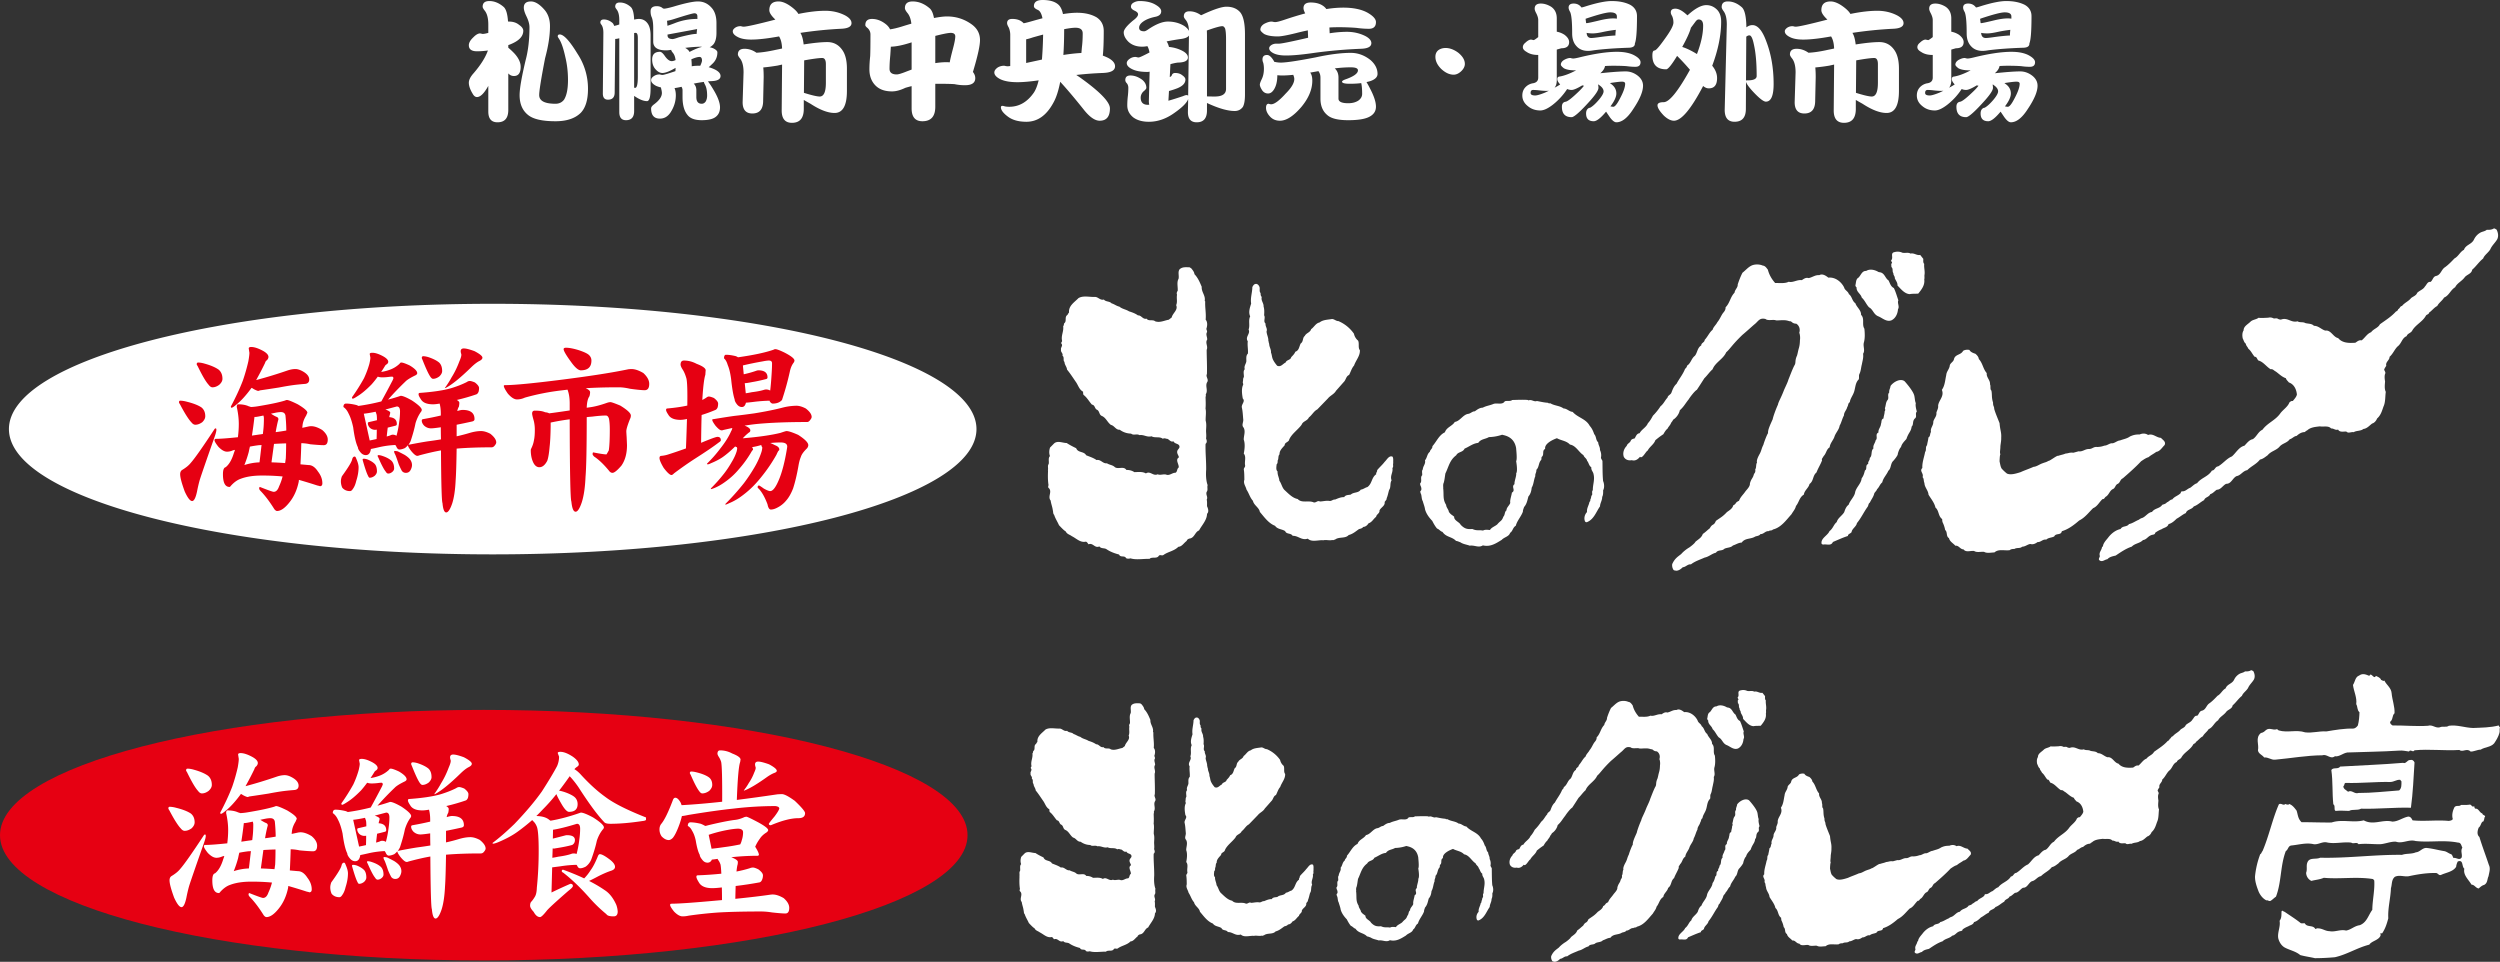 <svg xmlns="http://www.w3.org/2000/svg" overflow="hidden" viewBox="0 0 380.217 146.275"><rect x="0" y="0" width="380.217" height="146.275" fill="#333333" stroke="none"/><style>.st0{fill:#fff}.st1{fill:#e60012}</style><path d="M73.025 5.08l.38.08c.187 0 .474-.054.86-.16V3.74c0-.974-.187-1.687-.56-2.14-.2-.254-.3-.447-.3-.58 0-.574.34-.86 1.02-.86.76 0 1.487.3 2.18.9.36.32.58 1.06.66 2.22h.12c.64 0 1.16.166 1.56.5.427.293.64.593.64.9 0 .866-.687 1.566-2.06 2.1a3.39 3.39 0 00-.22.08v.4c.28.226.593.52.94.88.627.693.94 1.366.94 2.02 0 .933-.34 1.4-1.02 1.4-.347 0-.633-.134-.86-.4v5.56c0 1.253-.546 1.88-1.64 1.88-.933 0-1.4-.548-1.4-1.64v-3.9c-.626 1.133-1.2 1.7-1.72 1.7-.24 0-.446-.147-.62-.44-.413-.667-.62-1.247-.62-1.74 0-.427.247-.914.74-1.46 1.067-1.24 1.787-2.387 2.16-3.44-.573.08-1.127.12-1.66.12-.826 0-1.24-.308-1.24-.92 0-.374.227-.774.68-1.2.387-.4.734-.6 1.04-.6m7.72-4.86c.627 0 1.3.406 2.02 1.22.587.653.88 1.5.88 2.54 0 1.413-.247 3.033-.74 4.86-.6 3.093-.9 4.966-.9 5.62 0 .88.827 1.32 2.48 1.32.547 0 .98-.207 1.3-.62.4-.64.6-1.634.6-2.98 0-1.214-.133-2.374-.4-3.48-.293-1.347-.62-2.287-.98-2.82-.12-.174-.18-.287-.18-.34 0-.2.1-.3.3-.3.614 0 1.52.986 2.72 2.96a9.606 9.606 0 011.58 5.32c0 1.68-.373 2.9-1.12 3.66-.867.84-2.14 1.26-3.82 1.26-2.013 0-3.407-.32-4.18-.96-.853-.68-1.28-1.687-1.28-3.02 0-.974.307-2.747.92-5.32.387-1.454.58-3.12.58-5 0-.494-.167-1.074-.5-1.74-.24-.507-.36-.92-.36-1.24 0-.628.36-.94 1.08-.94m11.1 2.74c.453 0 .887.173 1.3.52.107.093.193.246.26.46a4.75 4.75 0 00.78-.22v-.68c0-.72-.134-1.254-.4-1.6-.147-.187-.22-.327-.22-.42 0-.427.233-.64.7-.64.587 0 1.133.22 1.64.66.32.266.5.913.54 1.94.28-.067.52-.1.72-.1.587 0 1.047.253 1.38.76.267.413.4.993.4 1.74v7.98c0 1.346-.18 2.02-.54 2.02-.547 0-1.2-.267-1.96-.8v2.3c0 .933-.413 1.4-1.24 1.4-.68 0-1.02-.414-1.02-1.24V5.82c-.24.066-.447.1-.62.1l-.08 8.14c0 .733-.34 1.1-1.02 1.1-.52 0-.78-.314-.78-.94l.08-9.22c0-.56-.1-.974-.3-1.24-.107-.147-.16-.254-.16-.32 0-.32.18-.48.54-.48m4.6 2.06v8.32c.066.013.12.02.16.02.267 0 .4-.574.4-1.72V5.78c0-.52-.107-.78-.32-.78a2.18 2.18 0 00-.24.02m3.44-4.08c.387 0 .7.113.94.34l.16.04c.213 0 .68-.1 1.4-.3 1.773-.534 3.027-.8 3.76-.8.814 0 1.5.312 2.06.94.507.546.76 1.332.76 2.36V5c0 .76-.147 1.333-.44 1.72-.2.226-.4.38-.6.46.2.04.393.1.58.18.4.2.6.4.6.6 0 .72-.273 1.32-.82 1.8-.173.173-.34.326-.5.46.346.093.68.22 1 .38.533.28.8.6.8.96 0 .506-.494.766-1.48.78-.16.013-.307.026-.44.04.254.306.573.793.96 1.46.587 1.013.88 1.84.88 2.48 0 .586-.18 1.04-.54 1.36-.414.4-1.16.6-2.24.6-1.067 0-1.8-.28-2.2-.84-.48-.6-.72-1.494-.72-2.68v-1.02a.952.952 0 00-.16-.54c-.4.093-.753.16-1.06.2.133.306.2.666.2 1.08 0 .933-.274 1.813-.82 2.64-.414.613-.947.92-1.6.92-.894 0-1.34-.52-1.34-1.56 0-.187.153-.394.46-.62.787-.587 1.18-1.16 1.18-1.72 0-.108-.02-.26-.06-.46a2.747 2.747 0 01-.08-.38 4.29 4.29 0 01-.74-.24c-.507-.267-.76-.56-.76-.88 0-.227.147-.434.44-.62.253-.16.527-.24.82-.24.04 0 .107.013.2.04.106.026.193.04.26.04.186 0 .846-.194 1.98-.58l.02-.5c-.88.52-1.547.78-2 .78-.413 0-.8-.234-1.16-.7-.267-.36-.4-.807-.4-1.34 0-.787.393-1.18 1.18-1.18.2 0 .44.2.72.6.374.546.733.82 1.08.82.147 0 .34-.054.58-.16-.053-.48-.194-.854-.42-1.12-.16-.187-.24-.334-.24-.44-.333.053-.593.08-.78.08-1.306 0-1.96-.447-1.96-1.34V4.28c0-.734-.073-1.28-.22-1.64-.12-.254-.18-.56-.18-.92 0-.52.313-.78.94-.78m1.62 2.98c.227-.067.567-.187 1.02-.36a9.147 9.147 0 013.46-.68c.026 0 .053.006.08.02v-.4c0-.32-.153-.48-.46-.48-.226 0-1.22.28-2.98.84-.44.146-.833.246-1.18.3.026.226.047.48.06.76m4.44 1.24c.013-.2.033-.414.06-.64a.338.338 0 00.02-.1l-4.42.82h-.08v.14c0 .373.26.56.78.56.133 0 .44-.087.92-.26 1.347-.347 2.213-.52 2.6-.52h.12zm-1.08 2.74c.8-.414 1.427-.667 1.88-.76a.667.667 0 01-.1-.04 22.71 22.71 0 00-2.44.18c.146.08.287.18.42.3.093.08.173.186.24.32m.34 2.18c.333-.054.647-.08.94-.08h.36c.173-.387.26-.647.26-.78 0-.374-.127-.56-.38-.56-.28 0-.693.12-1.24.36.04.32.06.673.06 1.06m.3 2.64c.267.253.4.593.4 1.02v1.02c0 .68.273 1.02.82 1.02.24 0 .44-.114.6-.34.146-.254.22-.56.22-.92 0-.76-.126-1.34-.38-1.74a2.615 2.615 0 01-.12-.32 19.95 19.95 0 00-1.54.26m12.9-12.5c.573 0 1.226.273 1.96.82.52.387.873.747 1.06 1.08 1.546-.32 2.913-.48 4.1-.48 1.106 0 2.12.24 3.04.72.626.347.94.734.94 1.16 0 .547-.574.833-1.72.86a61.77 61.77 0 00-6.06.62c.24.36.406.947.5 1.76 1.533-.24 2.733-.36 3.6-.36.973 0 1.74.413 2.3 1.24.453.653.68 1.593.68 2.82v3.36c0 2.24-.627 3.36-1.88 3.36-1.014 0-2.234-.467-3.66-1.4a44.475 44.475 0 01-1.02-.58v1.36c0 1.413-.6 2.12-1.8 2.12-1.04 0-1.56-.626-1.56-1.88l.06-6.98-.72.16c-.814.133-1.527.227-2.14.28.04.426.06.914.06 1.46l-.08 3.6c0 1.293-.547 1.94-1.64 1.94-.987 0-1.48-.574-1.48-1.72l.14-4.52c0-.987-.187-1.707-.56-2.16-.2-.254-.3-.447-.3-.58 0-.573.34-.86 1.02-.86.626 0 1.226.2 1.8.6.826-.04 1.806-.187 2.94-.44.333-.067.653-.133.96-.2-.027-.786-.18-1.4-.46-1.84-1.76.32-3.167.48-4.22.48-.894 0-1.587-.133-2.08-.4-.494-.253-.74-.54-.74-.86 0-.2.14-.393.42-.58.226-.133.48-.2.76-.2.04 0 .106.013.2.04a1.1 1.1 0 00.26.04c.453 0 2.066-.36 4.84-1.08-.614-.573-.92-1.047-.92-1.42 0-.893.466-1.34 1.4-1.34m3.9 8.96l-.04 4.94c1.2.373 2 .56 2.4.56.626 0 .94-.7.94-2.1V9.76c0-.626-.187-.94-.56-.94-.48 0-1.393.12-2.74.36m10.32-6.3c.693 0 1.36.24 2 .72.347.254.593.54.74.86.493-.066 1.087-.207 1.78-.42.507-.16.993-.307 1.46-.44-.08-.733-.293-1.293-.64-1.68-.227-.293-.34-.52-.34-.68 0-.68.393-1.02 1.18-1.02.907 0 1.767.346 2.58 1.04.307.267.527.76.66 1.48.827-.16 1.487-.24 1.98-.24 1.373 0 2.613.394 3.72 1.18.867.613 1.3 1.42 1.3 2.42 0 .814-.327 2.32-.98 4.52a2.95 2.95 0 01-.1.32c.24.307.36.62.36.94 0 .72-.52 1.08-1.56 1.08a7.27 7.27 0 01-1.58-.16c-.48-.04-1.46-.06-2.94-.06v3.5c0 1.467-.654 2.2-1.96 2.2-1.093 0-1.64-.653-1.64-1.96V13.1c-.333.08-.653.167-.96.26-.747.36-1.42.54-2.02.54-1.067 0-1.893-.287-2.48-.86-.64-.626-.96-1.46-.96-2.5 0-.586.04-1.26.12-2.02.027-.586.04-1.68.04-3.28 0-.373-.147-.7-.44-.98-.227-.173-.34-.32-.34-.44 0-.627.34-.94 1.02-.94m6.02 7.7V6.44l-.12.04c-1.24.4-2.253.607-3.04.62-.027.454-.054.874-.08 1.26-.08.84-.12 1.54-.12 2.1 0 .573.367.86 1.1.86.253 0 .76-.153 1.52-.46.253-.093.5-.187.74-.28m5.8-1.1c.053-.36.207-1.02.46-1.98.253-.933.38-1.586.38-1.96 0-.36-.234-.54-.7-.54-.36 0-1.14.153-2.34.46V9.6c.6-.093 1.16-.14 1.68-.14.173 0 .347.007.52.02m9.5-6.601c.627 0 1.127.147 1.5.441.093.066.174.14.24.22.293-.054.714-.161 1.26-.321.56-.159 1.093-.306 1.6-.439-.133-.68-.36-1.1-.68-1.26-.414-.174-.62-.367-.62-.58 0-.627.44-.94 1.32-.94 1.12 0 1.94.253 2.46.759.293.294.508.754.64 1.381.814-.134 1.527-.2 2.14-.2 1.186 0 2.18.233 2.98.7.72.48 1.08 1.173 1.08 2.079 0 1.627-.047 2.874-.14 3.741.293.106.573.226.84.36.68.373 1.02.793 1.02 1.26 0 .653-.654.993-1.96 1.02a56.095 56.095 0 00-3.94.3l.48.319c3.093 2.2 4.64 3.787 4.64 4.761 0 1.253-.52 1.88-1.56 1.88-.694 0-1.466-.521-2.32-1.561-1.453-1.826-2.68-3.279-3.68-4.359-.267 1.387-.62 2.46-1.06 3.22-1.04 1.906-2.4 2.86-4.08 2.86-1.2 0-2.146-.267-2.84-.801-.693-.519-1.04-.986-1.04-1.399 0-.147.08-.22.24-.22.094 0 .213.027.36.08.213.04.433.06.66.06 1.52 0 2.78-.734 3.78-2.2.28-.44.514-1.047.7-1.821-1.307.187-2.386.281-3.24.281-1.106 0-1.973-.154-2.6-.46-.6-.307-.9-.647-.9-1.02 0-.267.174-.52.52-.761a1.86 1.86 0 01.96-.259.85.85 0 01.22.04c.134.026.24.04.32.04.093 0 .226-.014.4-.04V5.299c0-.373-.073-.739-.22-1.099-.174-.294-.26-.52-.26-.68 0-.427.26-.641.78-.641m2.12 6.701l2.4-.52a60.24 60.24 0 00.18-3.801 83.57 83.57 0 00-1.6.441 8.032 8.032 0 01-.98.28v3.6zm5.78-5.14c0 1.439-.04 2.746-.12 3.92 1-.16 1.913-.26 2.74-.3.026-.267.053-.56.08-.88.08-.627.12-1.327.12-2.1 0-.574-.367-.861-1.1-.861-.4 0-.974.074-1.72.221m11.48-4.28c1.04 0 1.88.207 2.52.62.507.307.76.62.76.94 0 .414-.273.687-.82.82-.814.16-1.453.407-1.92.74-.413.293-.62.607-.62.94 0 .36.26.54.78.54.12 0 .307-.087.56-.26 1.187-.814 2.2-1.22 3.04-1.22.933 0 1.767.227 2.5.68.347.24.58.487.7.74 0-.16-.013-.313-.04-.46l-.02-.16c-.08-.453-.226-.807-.44-1.06-.187-.227-.28-.4-.28-.52 0-.52.287-.78.86-.78.613 0 1.2.2 1.76.6.133-.054.294-.127.48-.22 1.587-.72 2.713-1.08 3.38-1.08.92 0 1.626.293 2.12.88.467.6.7 1.706.7 3.32v9.16c0 .867-.107 1.493-.32 1.88-.307.413-.72.62-1.24.62-.947 0-2.147-.313-3.6-.94a9.594 9.594 0 01-.62-.28v1.14c0 1.2-.52 1.8-1.56 1.8-.894 0-1.34-.52-1.34-1.56l.04-1.98c-.187.56-.88 1.26-2.08 2.1-1.253.906-2.553 1.36-3.9 1.36-.973 0-1.76-.22-2.36-.66-.613-.493-.92-1.1-.92-1.82 0-.507.033-1.02.1-1.54.04-.4.06-.78.06-1.14 0-.254-.067-.473-.2-.66-.173-.173-.26-.347-.26-.52 0-.467.26-.7.78-.7.6 0 1.2.22 1.8.66.413.347.62.753.62 1.22 0 .133-.167.333-.5.6-.24.28-.36.573-.36.88 0 .733.367 1.1 1.1 1.1.066 0 .133-.007.2-.02a2.23 2.23 0 01-.06-.54l.12-4.48c-.12.027-.234.04-.34.04-.987 0-1.76-.14-2.32-.42-.547-.267-.82-.573-.82-.92 0-.24.16-.466.48-.68.253-.173.54-.26.86-.26a.88.88 0 01.2.04c.106.026.193.04.26.04.147 0 .7-.253 1.66-.76-.067-.386-.174-.707-.32-.96-.307.053-.567.08-.78.08-.867 0-1.567-.247-2.1-.74-.48-.48-.72-.96-.72-1.44 0-.413.473-1.013 1.42-1.8.507-.373.76-.687.76-.94 0-.213-.18-.4-.54-.56-.36-.173-.54-.373-.54-.6 0-.28.146-.493.44-.64.267-.147.56-.22.88-.22m7.38 14.4l.12-9.16c-.173.28-.613.46-1.32.54a33.62 33.62 0 00-2.08.36c.147.2.267.48.36.84.733.067 1.42.267 2.06.6.546.293.82.627.82 1 0 .507-.52.767-1.56.78a7.62 7.62 0 00-1.1.24l-.1 1.96c.173-.067.28-.166.32-.3.08-.213.246-.32.5-.32.453 0 .82.12 1.1.36.306.213.46.427.46.64 0 .547-.407.987-1.22 1.32-.453.174-.88.313-1.28.42l-.08 1.4v.08a54.765 54.765 0 002.22-.7c.24-.106.413-.16.52-.16.12 0 .207.033.26.1m2.84-9.92c.013.28.02.58.02.9v9.12c.373.014.767.02 1.18.02 1.146 0 1.72-.387 1.72-1.16V5.94c0-.733-.046-1.266-.14-1.6-.12-.24-.26-.36-.42-.36-.347 0-1.133.22-2.36.66m9.16 3.72c.334 0 .687.32 1.06.96a.192.192 0 01.02.08c.094.013.2.033.32.06.24.04.473.06.7.06.8 0 2.574-.267 5.32-.801 2.08-.453 3.854-.679 5.32-.679 1.08 0 2.08.366 3 1.1.707.626 1.06 1.326 1.06 2.1 0 .467-.353.827-1.06 1.08-.2.066-.406.12-.62.16.187.307.394.687.62 1.14.547 1.066.82 1.933.82 2.599 0 .614-.267 1.087-.8 1.421-.626.426-1.766.64-3.42.64-1.547 0-2.606-.26-3.18-.78-.693-.574-1.04-1.407-1.04-2.5v-3.201c0-.359-.092-.672-.28-.939l-.04-.04c-.44.08-.853.153-1.24.22.214.28.32.686.32 1.219 0 1.334-.553 2.667-1.66 4-1.2 1.401-2.286 2.101-3.26 2.101-.613 0-1.113-.207-1.5-.62-.413-.441-.62-.887-.62-1.34 0-.414.134-.62.4-.62.16.053.288.08.38.08.493 0 1.234-.547 2.22-1.641.867-.866 1.3-1.599 1.3-2.199 0-.16-.04-.34-.12-.54a.56.56 0 01-.04-.101c-.626.067-1.173.101-1.64.101-.28 0-.54-.014-.78-.04 0 .88-.16 1.586-.48 2.12-.266.44-.573.659-.92.659-.373 0-.673-.159-.9-.479-.24-.373-.36-.66-.36-.861 0-.159.088-.419.26-.779.24-.467.36-1.013.36-1.64 0-.32-.033-.621-.1-.9a1.288 1.288 0 01-.12-.5c0-.467.233-.7.7-.7m.7-5.08c.04 0 .114.013.22.04.12.026.227.04.32.04.24 0 .713-.12 1.42-.36a53.404 53.404 0 013.14-.96c-.173-.333-.26-.6-.26-.8 0-.573.367-.861 1.1-.861.827 0 1.494.201 2 .601a2.2 2.2 0 01.38.399 16.29 16.29 0 012.54-.219c1.534 0 2.767.253 3.7.76.867.493 1.3.973 1.3 1.44 0 .68-.36 1.019-1.08 1.019a13.65 13.65 0 01-1.88-.139 33.48 33.48 0 00-2.82-.1c-.426 0-.86.013-1.3.04l.04.88a17.046 17.046 0 012.6-.221c1.04 0 1.994.221 2.86.661.587.32.88.673.88 1.06 0 .547-.546.833-1.64.86a74.614 74.614 0 00-6.9.6c-1.893.28-3.373.42-4.44.42-.813 0-1.446-.113-1.9-.34-.44-.227-.66-.48-.66-.761 0-.186.127-.359.38-.519.214-.12.447-.18.7-.18h.4c.388 0 1.867-.301 4.44-.9l-.04-1.12c-.6.12-1.206.259-1.82.42-1.347.333-2.26.5-2.74.5-.933 0-1.633-.127-2.1-.38-.373-.281-.56-.493-.56-.64 0-.347.187-.641.56-.88.453-.24.84-.36 1.16-.36m9.6 7.12c.374.347.56.813.56 1.399V15c0 .466.494.7 1.48.7.613 0 1.127-.133 1.54-.401.387-.279.58-.619.58-1.019 0-.707-.046-1.254-.14-1.64-.52.067-1.1.1-1.74.1-.786 0-1.18-.107-1.18-.32 0-.093.147-.2.44-.32 1.32-.453 1.98-.92 1.98-1.4 0-.307-.36-.46-1.08-.46-.746 0-1.56.053-2.44.16m19.78-.68c0 .386-.187.76-.56 1.12-.374.346-.753.52-1.139.52-.641 0-1.274-.294-1.901-.88-.587-.587-.879-1.2-.879-1.84 0-.427.146-.76.439-1 .307-.227.681-.34 1.12-.34.627 0 1.267.24 1.92.72.667.546 1 1.113 1 1.7m10.08-3.7l.38.08c.08 0 .314-.153.7-.46v-2.6c0-.28-.1-.62-.3-1.02-.16-.294-.24-.527-.24-.7 0-.52.313-.78.94-.78.493 0 1 .153 1.52.46.6.387.9.987.9 1.8v2.02c.426.08.812.234 1.16.46.48.36.72.734.72 1.12 0 .627-.394.94-1.18.94l-.7.2v4.64c0 .507-.113.893-.34 1.16a7.92 7.92 0 00.86-.5c-.294-.307-.44-.58-.44-.82s.12-.367.36-.38c.706-.12 1.54-.433 2.5-.94h-.12c-.773 0-1.353-.106-1.74-.32-.307-.24-.46-.42-.46-.54 0-.28.16-.52.48-.72.36-.2.673-.3.94-.3.04 0 .1.013.18.04.106.027.2.04.28.04.16 0 .46-.053.9-.16 2.32-.573 4.233-.86 5.74-.86 1.106 0 1.993.18 2.66.54.626.346.94.693.94 1.04 0 .467-.26.7-.78.7-.427 0-.874-.033-1.34-.1-.56-.04-1.233-.06-2.02-.06-.414 0-.833.014-1.26.04-.067.387-.307.753-.72 1.1 1.76-.187 3.046-.28 3.86-.28.653 0 1.26.213 1.82.64.547.427.82.94.82 1.54 0 .893-.5 2.08-1.5 3.56-.853 1.333-1.707 2-2.56 2-.28 0-.607-.253-.98-.76-.227-.333-.42-.62-.58-.86-.814.973-1.44 1.46-1.88 1.46-.773 0-1.16-.393-1.16-1.18 0-.413.146-.693.44-.84l.18-.04c.373-.2.82-.607 1.34-1.22.467-.56.7-.98.7-1.26 0-.306-.186-.6-.56-.88a1.343 1.343 0 01-.2-.16.189.189 0 00-.08.02c.04.147.06.306.06.48 0 .347-.394.967-1.18 1.86-1.547 1.733-2.514 2.6-2.9 2.6-.987 0-1.48-.527-1.48-1.58 0-.4.146-.646.44-.74l.18-.04c.333-.093 1.014-.64 2.04-1.64.306-.306.54-.567.7-.78a1.436 1.436 0 01-.26-.06c-.774.467-1.314.7-1.62.7a1.67 1.67 0 01-.68-.14 9.866 9.866 0 01-2.2 2.4c-.746.574-1.374.86-1.88.86-.746 0-1.38-.22-1.9-.66-.56-.44-.84-.98-.84-1.62 0-.493.154-.907.46-1.24a2 2 0 011.18-.62c.52-.093.78-.38.78-.86V8.36c-.733 0-1.32-.153-1.76-.46-.386-.214-.58-.453-.58-.72 0-.253.127-.48.38-.68.333-.32.627-.48.88-.48m.62 8.5c.28 0 .78-.147 1.5-.44.2-.093.393-.187.58-.28a3.36 3.36 0 01-.36.02c-.334 0-.72-.027-1.16-.08a8.756 8.756 0 00-.88-.06c-.253 0-.38.153-.38.46 0 .253.233.38.7.38m5.86-13.98c.494 0 .887.2 1.18.6.16-.027.4-.093.72-.2 1.666-.52 2.96-.78 3.88-.78 1.12 0 2.06.193 2.82.58.68.387 1.02.96 1.02 1.72 0 2.253-.107 3.634-.32 4.14v.04c0 .4-.314.607-.94.62-2.027.067-3.78.193-5.26.38-.387.067-.694.1-.92.1-.76 0-1.354-.247-1.78-.74-.427-.467-.64-1.107-.64-1.92 0-1.707-.1-2.787-.3-3.24-.16-.28-.24-.507-.24-.68 0-.413.26-.62.78-.62m1.88 2.96a.17.17 0 00.08.02c.16 0 .848-.147 2.06-.44.788-.187 1.453-.28 2-.28.186 0 .367.013.54.04V2.5c0-.413-.34-.62-1.02-.62-.546 0-1.74.306-3.58.92-.067.027-.12.047-.16.06.026.2.053.413.08.64m4.46 1.9c0-.24.02-.527.06-.86-.587.067-1.173.16-1.76.28-.746.173-1.327.26-1.74.26-.36 0-.673-.026-.94-.08.04.52.272.78.7.78.186 0 .52-.033 1-.1 1.12-.16 2.013-.253 2.68-.28m-.84 7.24c.08.053.153.107.22.16.507.374.76.846.76 1.42 0 .52-.3 1.173-.9 1.96.213.04.36.06.44.06.24 0 .566-.4.98-1.2.546-1.013.82-1.78.82-2.3 0-.213-.16-.32-.48-.32-.307 0-.847.06-1.62.18-.08.013-.154.027-.22.04m9.96-11.32c.467 0 1.02.287 1.66.86.067.053.127.107.18.16 1.134-1.04 2.088-1.56 2.86-1.56.627 0 1.174.233 1.64.7.414.427.62 1.027.62 1.8 0 2.053-.452 4.293-1.36 6.72.494.6.74 1.226.74 1.88 0 1.04-.42 1.56-1.26 1.56-.293 0-.58-.12-.86-.36-1.84 3.52-3.32 5.28-4.44 5.28-.466 0-.973-.254-1.52-.76-.653-.68-.98-1.207-.98-1.58 0-.32.314-.48.94-.48.84 0 2.16-1.62 3.96-4.86a.24.24 0 01.04-.06 33.38 33.38 0 00-1.96-2.12c-.827 1.36-1.38 2.04-1.66 2.04-1.4 0-2.1-.7-2.1-2.1 0-.467.088-.714.26-.74l.12-.04c.2-.026.72-.633 1.56-1.82.84-1.16 1.26-1.96 1.26-2.4 0-.373-.066-.707-.2-1-.133-.214-.2-.4-.2-.56 0-.373.234-.56.7-.56m1.04 5.82c.64.2 1.387.56 2.24 1.079.627-1.64.94-3.08.94-4.32 0-.626-.233-.94-.7-.94-.133 0-.28.1-.44.3-.266.36-.506.68-.72.96-.16.64-.6 1.614-1.32 2.92m6.94-6.92c.747 0 1.453.294 2.12.88.44.388.673 1.408.7 3.06.294-.226.6-.34.92-.34.8 0 1.5.82 2.1 2.46.747 1.947 1.12 4.114 1.12 6.5 0 1.787-.393 2.68-1.18 2.68-.374 0-1.073-.56-2.1-1.68-.533-.6-.84-1.046-.92-1.34l-.02 4.12c0 1.307-.573 1.96-1.72 1.96-1 0-1.5-.6-1.5-1.8l.32-12.98c0-.946-.173-1.64-.52-2.08-.173-.252-.26-.446-.26-.58 0-.572.313-.86.94-.86m2.76 12.02a1.81 1.81 0 01.34-.02c.853-.012 1.28-.232 1.28-.66 0-1.96-.14-3.552-.42-4.78-.186-.933-.413-1.4-.68-1.4-.16 0-.32.068-.48.2l-.04 6.66zM278.405.22c.573 0 1.226.274 1.96.82.52.388.873.748 1.06 1.08 1.546-.32 2.913-.48 4.1-.48 1.106 0 2.12.24 3.04.72.626.348.94.735.94 1.16 0 .548-.574.834-1.72.86a61.77 61.77 0 00-6.06.62c.24.36.406.948.5 1.76 1.533-.24 2.733-.36 3.6-.36.973 0 1.74.414 2.3 1.24.452.654.68 1.594.68 2.82v3.36c0 2.24-.627 3.36-1.88 3.36-1.014 0-2.234-.466-3.66-1.4a44.475 44.475 0 01-1.02-.58v1.36c0 1.414-.6 2.12-1.8 2.12-1.04 0-1.56-.625-1.56-1.88l.06-6.98c-.24.054-.48.108-.72.16a27.91 27.91 0 01-2.14.28c.04.427.06.915.06 1.46l-.08 3.6c0 1.294-.547 1.94-1.64 1.94-.987 0-1.48-.573-1.48-1.72l.14-4.52c0-.986-.187-1.706-.56-2.16-.2-.253-.3-.446-.3-.58 0-.572.34-.86 1.02-.86.626 0 1.226.2 1.8.6.826-.04 1.806-.186 2.94-.44.333-.066.653-.132.96-.2-.027-.785-.18-1.4-.46-1.84-1.76.32-3.167.48-4.22.48-.894 0-1.587-.132-2.08-.4-.494-.252-.74-.54-.74-.86 0-.2.14-.392.42-.58.226-.132.48-.2.76-.2a.88.88 0 01.2.04 1.1 1.1 0 00.26.04c.453 0 2.067-.36 4.84-1.08-.613-.572-.92-1.046-.92-1.42 0-.892.466-1.34 1.4-1.34m3.9 8.96l-.04 4.94c1.2.374 2 .56 2.4.56.626 0 .94-.7.94-2.1V9.76c0-.625-.187-.94-.56-.94-.48 0-1.393.12-2.74.36m10.56-3.16l.38.08c.08 0 .313-.152.7-.46v-2.6c0-.28-.1-.62-.3-1.02-.16-.293-.24-.526-.24-.7 0-.52.313-.78.94-.78.493 0 1 .154 1.52.46.6.388.9.988.9 1.8v2.02c.426.08.812.235 1.16.46.48.36.72.735.72 1.12 0 .628-.394.94-1.18.94l-.7.2v4.64c0 .508-.113.894-.34 1.16.293-.146.58-.312.86-.5-.294-.306-.44-.58-.44-.82s.12-.366.36-.38c.706-.12 1.54-.432 2.5-.94h-.12c-.773 0-1.353-.105-1.74-.32-.307-.24-.46-.42-.46-.54 0-.28.16-.52.48-.72.36-.2.673-.3.94-.3.04 0 .1.014.18.04.106.028.2.04.28.04.16 0 .46-.052.9-.16 2.32-.572 4.233-.86 5.74-.86 1.106 0 1.993.18 2.66.54.626.347.94.694.94 1.04 0 .468-.26.7-.78.7a9.28 9.28 0 01-1.34-.1c-.56-.04-1.233-.06-2.02-.06-.414 0-.833.015-1.26.04-.067.388-.307.754-.72 1.1 1.76-.186 3.046-.28 3.86-.28.653 0 1.26.214 1.82.64.547.428.82.94.82 1.54 0 .894-.5 2.08-1.5 3.56-.853 1.334-1.707 2-2.56 2-.28 0-.607-.252-.98-.76-.227-.332-.42-.62-.58-.86-.814.974-1.44 1.46-1.88 1.46-.773 0-1.16-.392-1.16-1.18 0-.412.146-.692.44-.84l.18-.04c.373-.2.82-.606 1.34-1.22.467-.56.7-.98.7-1.26 0-.305-.186-.6-.56-.88a1.343 1.343 0 01-.2-.16.189.189 0 00-.08.02c.04.148.06.307.06.48 0 .348-.394.968-1.18 1.86-1.547 1.734-2.514 2.6-2.9 2.6-.987 0-1.48-.526-1.48-1.58 0-.4.146-.645.44-.74l.18-.04c.332-.092 1.013-.64 2.04-1.64a7.55 7.55 0 00.7-.78 1.434 1.434 0 01-.26-.06c-.774.468-1.314.7-1.62.7a1.65 1.65 0 01-.68-.14 9.866 9.866 0 01-2.2 2.4c-.747.575-1.374.86-1.88.86-.747 0-1.38-.22-1.9-.66-.56-.44-.84-.98-.84-1.62 0-.492.153-.906.46-1.24a2 2 0 011.18-.62c.52-.092.78-.38.78-.86V8.36c-.733 0-1.32-.152-1.76-.46-.387-.213-.58-.452-.58-.72 0-.252.127-.48.38-.68.333-.32.627-.48.88-.48m.62 8.5c.28 0 .78-.146 1.5-.44.2-.092.393-.186.58-.28a3.36 3.36 0 01-.36.02c-.334 0-.72-.026-1.16-.08a8.755 8.755 0 00-.88-.06c-.254 0-.38.154-.38.46 0 .254.233.38.7.38m5.86-13.98c.493 0 .887.2 1.18.6.16-.026.4-.092.72-.2 1.666-.52 2.96-.78 3.88-.78 1.12 0 2.06.194 2.82.58.68.388 1.02.96 1.02 1.72 0 2.254-.107 3.635-.32 4.14v.04c0 .4-.314.608-.94.62-2.027.068-3.78.194-5.26.38-.387.068-.694.1-.92.1-.76 0-1.354-.246-1.78-.74-.427-.466-.64-1.106-.64-1.92 0-1.706-.1-2.786-.3-3.24-.16-.28-.24-.506-.24-.68 0-.412.26-.62.78-.62m1.88 2.96c.026.015.053.02.08.02.16 0 .847-.146 2.06-.44.787-.186 1.453-.28 2-.28.186 0 .367.014.54.04V2.5c0-.412-.34-.62-1.02-.62-.547 0-1.74.307-3.58.92-.067.028-.12.048-.16.06.026.2.053.414.08.64m4.46 1.9c0-.24.02-.526.06-.86-.588.068-1.173.16-1.76.28-.747.174-1.328.26-1.74.26-.36 0-.673-.025-.94-.08.04.52.272.78.7.78.186 0 .52-.032 1-.1 1.12-.16 2.013-.252 2.68-.28m-.84 7.24a3.5 3.5 0 01.22.16c.507.375.76.847.76 1.42 0 .52-.3 1.174-.9 1.96.213.04.36.06.44.06.24 0 .566-.4.98-1.2.546-1.012.82-1.78.82-2.3 0-.212-.16-.32-.48-.32-.307 0-.847.06-1.62.18l-.22.04m74.85 22.274c.227.453.335.98.106 1.467-.324.56-.796.933-1.047 1.515-.277.514-.918.89-1.099 1.422-.638.498-1.078 1.207-1.668 1.701-.082.604-.754.717-1.105 1.11-.444.637-1.182.918-1.481 1.553-.712.423-.933 1.273-1.695 1.58-.254.463-.8.79-1.03 1.275-.5.252-.778.693-1.252 1.018-.017.263-.332.246-.47.443-.485.926-1.58 1.385-2.09 2.287-.207.391-.712.402-.846.838-.739.307-.745 1.102-1.384 1.574-.469.47-.695 1.123-1.214 1.571.012.53-.656.785-.497 1.36-.117.194-.28.39-.323.608.076.215.274.403.135.647-.112.34-.053.795.003 1.131-.036.53-.118 1.134.11 1.586-.105.701-.035 1.59-.357 2.248-.225.654-.402 1.308-.969 1.802-.113.317-.417.684-.752.764-.426.324-.776.766-1.328.826-.426.348-1.03.217-1.48.492-.389-.086-.789.237-1.11-.093-.387-.039-1.008.168-1.26-.307-.429.154-.654-.2-1.063-.168-.42-.47-1.136-.215-1.716-.32-.697.088-1.44.13-1.959.648-.144.002-.214.15-.332.223-.506.011-.885.261-1.238.584-.408.033-.664.424-1.047.506-.42.588-1.117.603-1.563 1.144-.492.565-1.284.656-1.798 1.293-.356.25-.709.57-1.164.654-.584.735-1.3.97-1.936 1.61-.672.113-.969.793-1.616.904-.618.28-.814 1.2-1.585 1.17-.5.23-.82.91-1.424.9-.332.2-.588.567-.994.672-.205.487-.785.428-.942.914-.546.278-.994.77-1.566.952-.325.513-1.049.433-1.204 1.015-.5.205-.9.598-1.4.852-.353.345-.753.715-1.232.822-.157.51-.686.523-1.04.771a4.028 4.028 0 00-.999.553c-.017.338-.428.25-.642.377-.477.18-.682.666-1.209.727-.495.517-1.217.484-1.71 1.002-.884.285-1.665.834-2.449 1.357-.455.108-.933.191-1.26.561-.386.033-.738.451-1.153.195-.317-.209.013-.457.008-.699-.182-.549.292-.873.33-1.356.191-.076.138-.244.206-.388.16-.389.418-.66.7-1.004.465-.637 1.151-1.184 1.917-1.346.301-.537.957-.264 1.282-.752.552-.109.976-.457 1.502-.662a1.34 1.34 0 01.523-.275c.523-.208.87-.84 1.471-.903.42-.61 1.168-.484 1.562-1.096.24-.078.528-.132.714-.376.286-.08.472-.422.81-.43.324-.465.876-.549 1.275-.969.022-.12.09-.29.234-.269.507.035.786-.405 1.215-.536.332-.224.637-.59 1.043-.697.655-.859 1.687-.978 2.266-1.932.433.014.491-.613.924-.623.737-.402 1.32-1.21 2.107-1.519.637-.543 1.05-1.42 1.911-1.633.376-.394.749-.908 1.277-.992.592-.4.815-1.15 1.459-1.432.793-1.078 1.988-1.418 2.755-2.543.398-.515 1.133-.99 1.335-1.597.165-.149.307-.272.525-.229.258-.318.54-.615.627-.978-.067-.768-.422-1.579-1.224-1.848-.149-.213-.393-.377-.448-.639-.607-.203-1.026-.65-1.54-1.023-.268-.115-.444-.424-.778-.344-.635-.369-1.135-1.152-1.862-1.328-.221-.188-.23-.596-.566-.564-.371-.4-.527-.879-.969-1.229-.102-.287-.371-.473-.379-.762-.293-.209-.325-.547-.475-.806-.082-.409-.093-.889.139-1.23-.015-.628.676-.932 1.052-1.327.353-.32.86-.309 1.214-.582.508.061.987.002 1.469-.01.262-.078.576-.037.82.102.17.043.504-.084.676.08.17.068.388.158.579.058.932-.263 1.458.567 2.39.305.343.233.82.053 1.162.262.437.135.988.05 1.334.426.673-.016 1.121.55 1.726.728.863-.14 1.203 1.008 1.952 1.135.62.756 1.609.78 2.616.71.286-.177.543-.448.956-.36.496-.374.841-1.032 1.439-1.239.396-.539 1.044-.627 1.344-1.21.828-.598 1.729-1.149 2.433-1.936.192-.076.309-.199.353-.369.263-.104.277-.463.566-.47.398-.517.994-.698 1.392-1.214.306-.246.785-.379.92-.79.377-.372.928-.505 1.181-.968.258-.246.391-.779.85-.693.355-.25.366-.828.869-.912.719-.186.748-.957 1.341-1.332.521-.373.991-.866 1.437-1.334.595-.303.843-1.006 1.437-1.309.272-.777 1.137-.797 1.506-1.527.228-.489.58-.88 1.08-1.133.285-.127.622-.16.881-.383.362.016.747.006 1.055-.193.191-.053.291.113.437.158m-110.823 6.108c.187.742.562 1.408 1.106 2.02.674-.014 1.47.11 2.067-.192.654.178 1.243-.342 1.992-.24.283-.2.639-.447 1.027-.313.576-.11.999-.504 1.627-.447.475-.277.989.072 1.38.377 1.032-.121 1.966.627 2.395 1.484.106.454.616.586.72 1.018.516.373.459 1.023.998 1.397.182.597.89 1.039.86 1.76.59.566.082 1.468.507 2.107.064.672.105 1.443-.073 2.072-.178.582.222 1.223-.127 1.736.086.6-.095 1.086-.18 1.594-.132.459-.144.99-.351 1.428-.162.293-.035.554-.123.869-.565.543-.498 1.336-.748 1.992-.181.51-.555.95-.615 1.483-.31.175-.205.509-.393.732-.084.459-.51.78-.498 1.287-.277.488-.384 1.092-.662 1.557-.082.627-.624 1.097-.802 1.726-.204.535-.651.955-.71 1.559-.521.324-.506.949-.93 1.346-.044.193-.352.392-.226.63-.226.63-.621 1.219-.847 1.85-.615.496-.403 1.285-1.067 1.758-.105.58-.795.982-.851 1.609-.69.4-.743 1.197-1.211 1.739-.086.458-.438.828-.67 1.242-.821.91-1.588 2.035-2.833 2.33-.163.22-.456.082-.644.256-.508-.061-.76.474-1.242.437-.21.295-.547.277-.81.38-.64.425-1.536.18-2.047.915-.506.012-.883.31-1.338.44-.328.37-.91.289-1.313.513-.351.37-.961.096-1.262.584-.623.135-1.091.627-1.715.738-.714.33-1.456.54-2.094 1.038-.507-.061-.761.402-1.241.437-.307.297-.614.52-1 .529-.168-.045-.41-.013-.461-.23-.151-.213-.207-.672-.115-.842.367-.78.765-1.02 1.338-1.466.32-.382.873-.8 1.23-1 .213-.15.838-.62.929-.862.495-.422.924-.612 1.127-1.194.475-.324.589-.491 1.062-.862.439-.805.587-.301.929-1.128.733-.521 1.06-.663 1.67-1.327.265-.2.87-.535.957-1.02.57-.301.22-.4.887-.704.265-.663.597-.862.995-1.46.332-.397.698-.761.664-1.193.199-.663.349-.69.53-1.128.132-.582.348-.358.284-1.03.189-.148.077-.823.266-.972-.13-.406.256-1.073.44-1.413.267-.531.227-.735.53-1.326.067-.291.52-1.521.708-1.767-.06-.504.386-1.384.707-2.121.064-.387.495-1.563.795-2.21.094-.475.443-.972.884-2.12.159-.414.597-1.244.707-1.68.227-.545.525-1.385.884-2.12.33-.465.033-.686.43-1.55.112-.362.14-.667.296-1.182.11-.412.135-.725.148-1.184.062-.328.005-.861-.105-1.095.179-.533.005-1.1-.461-1.387-.61 0-.68-.372-.925-.37-.11.032-.351-.125-.812-.152-.617-.036-1.253.079-1.392 0-.39-.135-1.213.118-1.534-.188-.968-.241-1.098.378-1.737.85-.4.348-1.35 1.208-1.775 1.554-1.596 1.533-1.863 2.128-2.474 2.658-.457 1.047-1.667 1.526-2.075 2.594-.401.322-.892 1.029-1.245 1.349-.534.832-.607.957-1.142 1.764-.333.175-1.06 1.134-1.245 1.452-.538.662-.712 1.092-1.35 1.66-.105.557-.54 1.152-1.037 1.453-.02.17-.266.373-.311.519-.137.34-.382.514-.52.83-.213.125-.531.637-.622.83-.593.399-.73.516-1.225.912-.225.657-.892 1-1.167 1.585-.263.079-.834 1.334-1.17.939-.374.467-.796.663-1.247.522-.503.086-.964-.05-1.215-.5-.206-.572-.005-1.23.44-1.672.089-.387.52-.445.632-.834.139-.22.356-.248.57-.301.186-.27.295-.754.752-.79.323-.608 1.014-.89 1.264-1.52.329-.346.56-.76.768-1.151.4-.394.82-.908 1.146-1.422.52-.421.652-.882 1.076-1.326.039-.338.448-.42.584-.736.182-.484.362-.994.786-1.365.392-.756.978-1.444 1.294-2.27.143-.123.284-.271.303-.488.592-.375.648-1.1 1.19-1.498.4-.49.359-1.211.976-1.586-.033-.385.519-.447.51-.83.47-.494.719-1.151 1.215-1.547.11-.436.512-.733.718-1.15.375-.44.555-.973.859-1.391.212-.244.42-.516.389-.875.659-.641.709-1.557 1.368-2.223.037-.457.515-.766.48-1.247.18-.556.452-1.28.73-1.79.448-.348.827-.81 1.326-1.062.429-.226 1.188-.274 1.748-.022.386.039.56.348.785.63m20.434-2.591c.388.11.913-.094 1.255.139.575-.135.922.316 1.474.205l.471.592c.006.263-.058.578.14.767-.06.602.145 1.127.038 1.707-.02.17.035.457-.032.65.117.889-.398 1.528-.91 2.165-.41.035-.917-.002-1.3.08-.796-.055-1.319-.764-1.86-1.305.037-.436-.258-.74-.412-1.123.041-.29-.252-.451-.21-.764-.223-.236.007-.7-.31-.931.042-.194-.109-.481.104-.606.02-.191-.248-.306-.083-.478.304-.393-.242-1.078.501-1.192.36-.105.818-.068 1.134.094m-3.254 3.01c.618.22.676.892 1.163 1.205.237.426.316.926.816 1.165.288.588.463 1.243.683 1.865-.206.398.224.963-.057 1.348-.041.666-.345 1.37-.977 1.688-.778.318-1.424-.384-2.07-.623-.682-.308-.747-1.028-1.358-1.347-.438-.468-.626-1.048-1.11-1.482-.14-.588-.838-.844-.78-1.56-.153-.048-.128-.198-.191-.287.13-.41.046-.956.494-1.197.377-.4.522-1.032 1.158-1.01.577-.36 1.339-.161 1.877.168l.352.067zm-104.874-.624c.226.285.447.543.48.881.541.564.824 1.256 1.105 1.922-.055.82.606 1.31.458 2.156l.074.07c-.05.94.163 1.826.066 2.768.321.377.262.957.104 1.418.053.166.13.308.11.478-.235.342.041.746.025 1.131-.349.514.17 1.031-.083 1.567.004 1.156.082 2.478.039 3.681-.232.416.332.813.028 1.252-.323.561.174 1.223-.196 1.811-.022.168.052.238-.04.41.016.648.051 1.152-.006 1.781.133.551.004 1.203.02 1.828.156.528.073 1.033.06 1.589.01.362.066.72.002 1.13.104.263.207.575-.075.82-.043 1.255.108 2.599.091 3.9-.054.795-.033 1.66.224 2.377-.113.316.09.744-.143 1.015-.184.438.234.787.004 1.178.08.359.04.697.047 1.01.152.334.333.836.002 1.156-.024.986-.778 1.703-1.216 2.53-.596.208-.673 1.052-1.343 1.214-.215.03-.383.106-.522.3l.002.073c-.427.274-.726.883-1.28.897-.657.664-1.571.734-2.28 1.256-.237.15-.486-.108-.695.113-.301.514-1.034.098-1.412.467-.915-.026-2.065.193-2.889-.076-.192.052-.504.084-.675-.034-.252-.474-.843-.027-1.073-.55-.7-.178-1.358-.426-1.968-.846-.341-.16-.772-.03-1.02-.385-.716.33-.954-.603-1.646-.322-.122-.118-.2-.357-.419-.402-.837.19-1.43-.494-2.138-.839-.293-.234-.729-.295-.905-.702-.367-.23-.739-.655-1.035-.96-.228-.525-.553-.998-.736-1.572-.197-.187-.13-.478-.208-.717-.06-.503-.263-.957-.323-1.46-.52-.614.327-1.381-.336-1.942-.125-.19.064-.34-.013-.555-.089-.718-.08-1.37-.048-2.068l-.026-.047c.09-.291-.087-.697.122-.941.088-.412-.117-.89.19-1.21-.156-.452-.118-.888.018-1.3l.634-.641c.543-.445 1.274-.052 1.9-.045.464.303.953.555 1.44.786.28.74 1.165.428 1.517 1.072.535.226 1.092.383 1.582.731.647-.135.952.58 1.576.492.392.256.849.247 1.193.575.49.398 1.367-.2 1.768.44.457-.013.869.1 1.21.331.65-.015 1.25-.1 1.763.2.64-.448 1.095.456 1.785.126.438.207.935-.117 1.397.088.509.084.835-.334 1.318-.32.307-.175.178-.581.486-.804.06-.509-.581-1.167.036-1.544-.081-.359-.4-.64-.219-1.052.093-.196.33-.346.3-.586-.06-.504-.73-.344-.908-.797-.526.205-.686-.465-1.142-.383-.122-.117-.362-.063-.505-.012-.466-.373-1.206-.068-1.694-.369-.719.186-1.163-.285-1.833-.174-.416-.256-.913.094-1.282-.234a2.976 2.976 0 01-1.722-.586c-.602.04-.81-.63-1.343-.738-.562-.42-.721-1.043-1.332-1.342-.51-.18-.354-.76-.793-.967-.363-.16-.28-.717-.763-.777-.445-.494-.749-1.09-1.286-1.487-.052-.142-.056-.31-.06-.478-.61-.324-.746-1.018-1.12-1.516-.423-.615-.849-1.279-1.32-1.845-.033-.434-.377-.713-.387-1.17-.27-.21.03-.723-.311-.932.135-.389-.302-.547-.215-.91-.104-.36.348-.61.05-.94-.075-.19.114-.267.111-.412-.187-.838.28-1.427.164-2.242.141-.125.089-.316.158-.437.45-.325-.024-.987.523-1.29-.002-.144.163-.244.209-.365-.072-1.01.782-1.51 1.441-2.176.736-.427 1.681-.136 2.524-.179.481.012.782.558 1.333.4.322.38.848.221 1.17.576.41.11.754.414 1.19.5.442.375.998.411 1.46.714.487.156.948.314 1.365.617.527-.037.737.657 1.31.498.324.452.941.075 1.31.405.727.246 1.393-.131 2.065-.242l.449-.348c.129-.652 1.008-1.131.677-1.87.23-.511.025-1.034.132-1.591-.102-.215-.01-.434.105-.605.035-.602-.173-1.295.126-1.81.11-.458-.144-1.054.16-1.446.422-.395.98-.313 1.533-.301l.243.161zm10.32 2.72c.2.282-.054.77.218 1.028.004.217.01.457.18.598-.153.582.312.908.277 1.461.129.383.117.912.079 1.324.25.402-.171.918.223 1.27-.062.46.33.738.148 1.201.036.504.31.93.275 1.461.025.023.05.047.05.072-.021.096.054.238.08.383.012.457.309.787.272 1.293.128.285.136.623.238.908.154.406.428.762.7 1.092.584.25.86-.309 1.288-.488.135-.436.762-.354.848-.815.258-.269.494-.492.63-.832.574-.182.583-.809.813-1.248.45-.299.244-.87.623-1.147.205-.46.83-.523.963-1.033.45-.299.7-.906 1.276-1.017.519-.42 1.242-.414 1.889-.526.36-.007.61.323.994.315a5.497 5.497 0 012.357 1.918c.082.406.307.787.626 1.045.226.427-.046 1.084.275 1.461.046.89-.614 1.531-.883 2.332-.375.418-.507.974-.761 1.44-.43.153-.465.683-.747 1.003-.4.441-.844.96-1.242 1.4-.278.512-.875.72-1.225 1.161l-1.621 1.675c-.524.254-.8.862-1.272 1.21-.252.56-.902.55-1.105 1.11-.582.807-1.651 1.481-1.942 2.403-.21.295-.642.328-.632.715-.328.392-.825.812-.787 1.388-.258.25-.104.678-.29.948.005.215.01.431-.155.58-.016.338-.15.822.146 1.08-.035.531.238.934.274 1.414.323.426.384.978.755 1.38.615.561 1.232 1.245 2.03 1.395.618.684 1.713.153 2.445.52.386.062.568-.35.934-.143.482-.01.984-.168 1.466-.082.314.041.524-.254.838-.213.453-.179.857-.38 1.388-.369.208-.365.643-.304 1.003-.385.447-.419 1.15-.195 1.52-.757.386-.034.645-.305 1.003-.385.758-.549.593-1.434 1.35-1.957-.077-.24.185-.367.13-.606.399-.49.8-.812 1.15-1.279.306-.27.674-1.05 1.21-.773.152.332.062.6.095.984-.091.22.085.551-.127.725.136.695-.406 1.19-.124 1.881-.28.416-.072 1.06-.375 1.453-.134.435-.196.871-.38 1.285.03.238-.207.365-.3.56.087.6-.582.807-.787 1.293.058.434-.47.567-.507.952-.426.324-.63.833-1.156.99-.163.27-.445.541-.806.55-.163.22-.403.272-.643.327-.497.35-.968.77-1.567.904-.516.59-1.487.227-2.077.7-.145.001-.285.15-.408.056-.48.131-.941-.074-1.42.056l-.048-.02c-.723-.032-1.701.327-2.27-.237-.954.31-1.454-.47-2.296-.428-.3-.475-.943-.193-1.148-.719-.488-.326-1.161-.262-1.535-.806-.996-.385-1.645-1.332-2.313-2.112-.112-.672-.914-1.013-1.05-1.683-.47-.52-.606-1.166-.98-1.71-.108-.505-.526-.927-.324-1.51-.011-.458 0-1.036-.084-1.538-.03-.242.23-.367.202-.608-.135-.623.209-1.33-.211-1.824.129-.652.23-1.474-.002-2.119-.014-.602.308-1.234-.02-1.828-.345-.377-.04-.746-.052-1.203-.063-.623-.076-1.25-.211-1.824-.133-.528.58-.954.136-1.399-.112-.625-.227-1.439.024-2.023.117-.172-.056-.313-.012-.53.067-.218-.012-.505.152-.7.039-.387-.165-.913.139-1.208-.155-.478.175-.775.238-1.185.015-.362-.093-.889.237-1.186.057-.65-.102-1.225-.02-1.877-.451-.687.454-1.142.125-1.785.25-.654-.08-1.369.243-2.002-.305-.644-.032-1.348.146-1.953-.14-.863.178-1.666.182-2.508.115-.197.23-.439.494-.47.24-.053.46.158.539.35M300.427 53.8c.246.21.492.47.525.807.592.61.637 1.502 1.205 2.136-.08.678.555 1.047.499 1.723.148.213-.04.743.207.929.134.599 0 1.059.252 1.816 0 .656.168.503.18.985.173.63.59 1.577.813 2.167.084 1.084.298 1.363.25 2.188.01.529-.066.758-.125 1.312 0 .625-.13.87 0 1.25-.096.028-.127 1.014-.125 1.063.125.543.125.717.298 1.064a5.9 5.9 0 00.826.782c.564.26 1.4 0 2.084-.218.594-.28 1.36-.525 1.955-.804.505-.035.91-.4 1.412-.555.382-.153.503-.13.858-.353.147.068 1.338-.88 1.46-.762.696-.217.7-.17 1.13-.347.625-.065.54-.185 1.216-.131l.78-.217c.582.108.987-.36 1.565-.347.53.012.694-.391 1.3-.304.53-.037.697-.087 1.087-.217.41.013.782-.41 1.216-.347.36-.057.768-.427 1.129-.434.525-.206 1.042-.261 1.52-.608.523-.23.824-.304 1.475-.304.404-.178.88-.198 1.273.08.764-.28 1.237.406 1.96.437.248.309.807.56.555 1.096-.4.394-.7.955-1.274 1.039-.38.299-.81.478-1.162.799-.43.13-.761.379-1.141.629-.773.835-1.836 1.777-2.78 2.593-.428.178-.392.707-.821.862-.356.2-.322.658-.727.787-.476.275-.582.904-1.057 1.156-.166.125-.207.39-.473.348-.52.47-.792 1.127-1.436 1.382-.66.64-1.241 1.45-2.122 1.879-.803.694-1.654 1.34-2.635 1.627-.127.676-.908.239-1.16.797-.38.203-.887.166-1.216.486-.532-.107-.81.405-1.315.368-.308.224-.688.425-1.101.29-.431.059-.76.405-1.242.417-.353.32-.792.09-1.171.34-.264.005-.53.01-.718.185-.815.115-1.69-.225-2.327.344-.506.012-1.151.17-1.566-.084-.46-.061-1.105.146-1.52-.133-.531-.084-1.246.27-1.62-.25-.505.012-.712-.635-1.24-.55-.347-.401-.856-.63-.966-1.155-.488-.28-.19-.912-.582-1.238a4.563 4.563 0 00-.414-1.22c-.003-.118-.055-.263-.035-.431-.637-.467-.463-1.29-1.027-1.758-.162-.742-.682-1.332-1.06-1.972-.038-.65-.601-1.094-.618-1.768-.15-.285-.04-.672-.285-.883.227-.584-.528-.927-.033-1.396-.044-.865.275-1.62.423-2.44.235-.294.008-.748.289-1.02.064-.41.175-.772.213-1.183.332-.201.203-.584.39-.828-.134-.623.388-.972.349-1.55.086-.481.558-.831.473-1.381.087-.364.322-.66.264-1.067.077-.844.977-1.42.569-2.42.466-.636.494-1.48.669-2.254.034-.554.508-.927.542-1.505.136-.366.566-.52.629-.907.198-.775 1.045-.601 1.39-1.26.26-.173.645-.207.96-.142.176.332.564.469.904.58m-10.757 4.188c.346.38 1.139 1.326 1.389 1.951.177.381.134.994.312 1.375-.088.363.048.874.153 1.282-.328.344.116.784-.333 1.084-.375.438-.123.9-.453 1.196-.095.79-.462.872-.797 1.89-.351.394-.71.742-.82 1.226-.235.198-.473.853-.514 1.191-.184.342-.387.597-.668.917-.425.371-.301 1.154-.75 1.501-.251.61-.79 1.1-.917 1.751-.425.371-.403.662-.802 1.056-.043.22-.352.454-.42.647-.131.557-.436.867-.664 1.377-.238.15-.207.414-.322.61-.608.833-.996 1.732-1.651 2.517-.084.533-.75.838-.81 1.367-.162.246-.547.254-.565.592-.644.183-1.656.653-2.275.908-.298.657-.908.286-1.46.395a.334.334 0 01-.268-.137c-.14-.84.935-1.226 1.206-1.908.545-.396.627-1 1.1-1.373.178-.654.82-.957 1.144-1.519.135-.413.293-.85.672-1.124.2-.63.815-1.15.967-1.802.126-.823.932-1.37 1.008-2.215.28-.344.39-.779.502-1.192.403-.226-.02-.794.506-1-.105-.357.275-.535.219-.894.449-.373.119-1.086.568-1.457-.108-.504.269-.803.332-1.236.4-.348-.143-.913.43-1.19-.061-.504.365-.828.377-1.31.138-.268-.016-.672.39-.827.016-.36.177-.679.168-1.062.116-.149.113-.293.037-.483.158-.388.123-.87.38-1.212.329-.37-.067-.842.285-1.188-.057-.383.177-.654.194-.99.419-.588 1.488-1.228 2.15-.714m-45.864 15.159c-.098-1.033-.073-2.045-.097-3.055-.076-.166-.2-.308-.227-.476a1.787 1.787 0 00-.15-1.176c.038-.457-.257-.74-.266-1.172-.394-.328-.262-.885-.608-1.238-.155-.453-.334-.883-.68-1.26-.58-1.094-1.81-1.234-2.601-2.13-.531-.034-.855-.51-1.385-.52-.563-.42-1.31-.403-1.894-.727-.124-.117-.336.033-.461-.133-.58-.035-1.135-.166-1.692-.273-.453.179-.801-.293-1.277-.09l-.123-.07c-.746-.055-1.612-.01-2.36.007-.281.248-.767.067-1.125.196-.371.61-1.175.197-1.724.402-.524.229-1.124.29-1.623.568-.482.01-.836.284-1.215.557-.385-.014-.642.354-1.025.387-.791.138-1.226 1.11-2.018 1.226-.37.635-1.257.799-1.504 1.576-.904.43-1.243 1.377-1.9 2.114.034.385-.348.515-.39.853-.448.346-.388.899-.74 1.293.136.55-.316.873-.327 1.379-.211.223-.06.604-.1.895-.353.32.046.912-.308 1.234-.02.19.057.359.133.525.053.192.132.504-.104.653-.02.193.056.359.132.527.08.336.065.72.24 1.004.106.408.284.813.343 1.244.184.67.607 1.238 1.1 1.756.202.404.429.809.726 1.162.34.113.49.422.83.512.549.828 1.46.71 2.055 1.37.24.019.436.134.654.202.44.303.947.338 1.432.52.72-.114 1.357.377 1.998-.047 1.137.285 2.014-.313 2.869-.838.375-.418 1.095-.483 1.274-1.065.427-.275.39-.804.865-1.08.199-.775.81-1.39 1.08-2.144-.005-.264.11-.46.177-.701.422-.467.505-1.047.66-1.606.328-.37.46-.851.498-1.336.325-.537.309-1.21.56-1.77-.08-.31.204-.581.147-.943.448-.418.312-1.066.735-1.507.093-.147-.008-.362.109-.485.4-.322-.022-.937.5-1.191-.138-.791 1.112-1.393 1.793-1.631.634.369 1.428.375 1.973.965.918.146 1.35 1.172 2.058 1.61.106.36.494.495.55.855.273.306.259.74.65.996-.062.435.28.668.337 1.05.213.864-.13 1.592-.111 2.434-.187.174-.06.459-.103.7-.141.15-.161.343-.18.534-.165.15-.015.41-.23.538-.083.529-.433.947-.372 1.548-.351.37-.507.926-.302 1.426.074.096.17.14.29.113 1.074-.433 1.384-1.546 1.99-2.404.013-.506.34-.898.328-1.428.16-.293.153-.654.145-1.015.23-.391.168-1.04-.01-1.42m-13.218-4.964c.005.24.186 1.655 0 1.95.084.502.233 1.548 0 1.868.08.358-.325 1.29-.244 1.625-.568.424.234.923-.406 1.3-.038.41-.326 1.112-.244 1.544-.087.363-.603.729-.57 1.137-.331.248-.203.703-.486.975-.225.68-.45.597-.894 1.138-.282.295-.931.479-1.137.893-.364-.041-.772-.095-1.056.08-.7-.128-.92.078-1.625-.242-.793.066-1.194-.037-1.787-.65-.178-.405-1.034-.641-.976-1.22-.466-.374-.466-.281-.812-.73-.007-.313-.422-.718-.407-1.056-.55-.877-.327-1.465-.45-2.545l-.023-.048c.07-.051.019-.145.018-.217-.003-.145-.01-.385.083-.555.134-.461.17-.943.256-1.428.483-.95.626-2.011 1.644-2.757.275-.561 1-.411 1.276-1.018.692-.281 1.28-.801 2.073-.867.396-.612 1.102-.56 1.623-.883a6.768 6.768 0 002.007-.36c.364.114 1.842.253 2.137 2.066M74.935 84.313c40.634 0 73.574-8.53 73.574-19.054s-32.94-19.056-73.574-19.056c-40.635 0-73.576 8.532-73.576 19.056s32.94 19.054 73.576 19.054" class="st0"/><path d="M27.4 60.94c.307 0 .657.055 1.05.164.957.24 1.683.523 2.18.853.391.312.588.761.588 1.347 0 .312-.154.615-.46.908-.36.257-.71.385-1.052.385-.205 0-.402-.119-.59-.357-.427-.44-1.008-1.357-1.742-2.75-.103-.147-.154-.257-.154-.33.017-.147.077-.22.18-.22m5.406 4.207c.07.02.103.092.103.22 0 .22-.103.614-.308 1.183-1.195 3.391-1.939 5.545-2.229 6.462-.154.55-.29 1.137-.41 1.76-.205.953-.452 1.43-.743 1.43-.308 0-.683-.486-1.127-1.458-.462-1.265-.692-2.135-.692-2.612 0-.31.102-.532.307-.66.581-.348 1.016-.706 1.307-1.073.632-.715 1.836-2.429 3.613-5.142.034-.055.094-.09.18-.11m-2.69-10.01c.29 0 .622.055.998.165.923.257 1.632.56 2.127.908.393.33.59.797.59 1.402 0 .312-.163.614-.488.907-.34.257-.683.386-1.024.386-.206 0-.402-.129-.59-.386-.41-.439-.965-1.384-1.666-2.832-.102-.146-.153-.257-.153-.33.034-.146.102-.22.205-.22m6.1 6.352c.648 0 1.186.102 1.613.303.137.037.248.073.333.11a9.126 9.126 0 001.204-.138c1.777-.293 3.11-.577 3.998-.852a.735.735 0 01.256-.082c.223 0 .777.22 1.666.66.991.586 1.477 1.017 1.461 1.292-.052.11-.112.248-.18.413-.342.55-.529 1.081-.563 1.595a1.42 1.42 0 00-.026.274c.36-.073.7-.146 1.025-.22.136-.018.248-.027.333-.027.478 0 1.033.193 1.666.577.563.477.845.963.845 1.458 0 .57-.205.853-.615.853-.393 0-1.076-.046-2.05-.138a6.844 6.844 0 00-1.358-.165 111.227 111.227 0 01-.128 3.217l1.23.11c.53 0 1.007.33 1.435.99.444.57.666 1.165.666 1.788 0 .294-.128.44-.384.44 0-.019-.129-.055-.384-.11a78.08 78.08 0 00-2.793-.853 1.3 1.3 0 00-.026.248c-.257 1.265-.735 2.328-1.435 3.19-.684.862-1.308 1.293-1.87 1.293-.12 0-.257-.092-.41-.276-.718-1.155-1.427-2.09-2.128-2.804-.12-.129-.179-.248-.179-.358s.034-.183.102-.22c1.247.495 1.948.743 2.102.743.358 0 .632-.275.82-.826a8.19 8.19 0 00.537-1.512 32.56 32.56 0 00-3.15-.138c-1.3 0-2.376.166-3.23.496-.53.183-1.042.56-1.538 1.127-.05.073-.102.11-.153.11-.667 0-1-.642-1-1.925 0-.66.137-1.017.41-1.073.53-.42.948-1.145 1.256-2.172a3.06 3.06 0 00.154-.467c-.12.018-.23.046-.334.082-.29.13-.58.193-.87.193-.393 0-.829-.248-1.307-.743-.394-.495-.59-.825-.59-.99 0-.147.06-.22.18-.22.683 0 1.81-.083 3.382-.248v-.055c.085-.678.128-1.329.128-1.952 0-.807-.102-1.668-.307-2.585 0-.275.068-.413.205-.413m2-8.717c.46 0 1.05.193 1.766.577.564.312.846.624.846.935 0 .165-.077.33-.23.496a.658.658 0 00-.282.412 44.91 44.91 0 01-1.358 2.612 70.268 70.268 0 004.765-1.457c.445-.147.846-.22 1.205-.22.393 0 .845.165 1.358.495.496.33.743.697.743 1.1 0 .385-.196.605-.589.66-.496.037-1.059.091-1.69.165-.685.091-1.453.22-2.308.385-.922.147-1.896.293-2.92.44a.738.738 0 01-.283.083 3.136 3.136 0 01-.896-.44c-.035 0-.06-.009-.078-.028-.016 0-.025.01-.025.027-.837 1.137-1.606 1.981-2.307 2.531-.358.311-.597.467-.717.467-.068 0-.102-.064-.102-.192.751-1.412 1.357-2.723 1.82-3.933.341-.99.622-1.98.845-2.97.102-.587.153-1.008.153-1.265l-.102-.66c0-.147.128-.22.385-.22m1.255 17.545c.103-.844.205-1.723.307-2.64a2.8 2.8 0 01-.384.028c-.462.055-.923.128-1.383.22a23.95 23.95 0 00-.18.825c-.188.696-.41 1.356-.666 1.98a8.296 8.296 0 012.306-.413m-1.153-4.07l1.127-.165c.188-.018.367-.046.538-.082.018-.147.034-.303.052-.468.068-.55.102-1.183.102-1.897 0-.147-.025-.293-.077-.44-.666.147-1.076.22-1.23.22H38.7a61.737 61.737 0 01-.384 2.832m3.613-.523a33.574 33.574 0 001.615-.247 24.356 24.356 0 00-.129-2.282c-.068-.349-.299-.523-.692-.523-.256 0-.589.046-.999.137a12.31 12.31 0 00-.512.111c.392.257.691.422.896.495.154.073.231.183.231.33a.523.523 0 01-.05.22 21.878 21.878 0 00-.36 1.76m1.435 4.702l.103-.715c.034-.697.051-1.457.051-2.283-.65.02-1.264.046-1.845.083a886.1 886.1 0 01-.385 2.805c.633.02 1.324.055 2.076.11m10.583-.99c.085 0 .162.101.23.303.24.55.36.99.36 1.32 0 .66-.12 1.356-.36 2.09-.119.513-.29.916-.512 1.21-.136.22-.28.33-.436.33-.495 0-.888-.175-1.178-.523a2.368 2.368 0 01-.206-.962c0-.238.052-.495.155-.77.973-1.339 1.494-2.2 1.563-2.586.068-.274.196-.412.384-.412m2.69-15.785c.428 0 .966.174 1.615.523.53.293.795.577.795.852 0 .13-.069.248-.205.358-.154.091-.257.192-.308.302-.188.312-.376.605-.564.88a6.141 6.141 0 001.23-.303 4.228 4.228 0 001.59-.962.263.263 0 01.255-.165c.205 0 .624.147 1.256.44.768.458 1.153.853 1.153 1.183 0 .11-.077.211-.23.302-.803.385-1.333.715-1.589.99a43.603 43.603 0 00-2.614 2.722 27.542 27.542 0 001.922-.577c.307 0 .88.238 1.717.715.99.66 1.486 1.137 1.486 1.43a.508.508 0 01-.128.302c-.342.477-.615 1.045-.82 1.705-.154.79-.402 1.697-.743 2.723a2.21 2.21 0 01-.334.55h.13c1.126-.22 2.05-.385 2.766-.495a57.999 57.999 0 002.05-.302 63.754 63.754 0 01-.025-1.843c-.735.11-1.23.165-1.487.165-.393 0-.743-.137-1.05-.413-.24-.256-.359-.513-.359-.769 0-.129.068-.202.205-.22a47.39 47.39 0 002.691-.55v-.303c0-.568-.06-1.072-.18-1.512-.41.073-.743.11-.999.11-.957 0-1.58-.267-1.87-.798-.223-.33-.334-.568-.334-.715 0-.146.06-.22.18-.22 2.032-.147 3.621-.385 4.765-.715.906-.275 1.7-.587 2.384-.935.153-.11.307-.165.461-.165s.41.073.77.22c.426.33.64.614.64.852 0 .202-.026.395-.078.578-.085.202-.196.33-.333.385-.956.33-1.947.615-2.972.853.256.146.384.293.384.44 0 .183-.025.385-.077.605-.102.146-.179.357-.23.632a.208.208 0 00.102-.028c.308-.09.538-.137.692-.137 1.213 0 1.82.467 1.82 1.402 0 .184-.12.303-.36.358a90.01 90.01 0 01-2.357.495v1.76a27.431 27.431 0 002-.522c.631-.184 1.203-.276 1.716-.276.41 0 .88.138 1.41.413.597.477.896.916.896 1.32 0 .13-.077.284-.23.468-.137.183-.3.274-.487.274-2.016 0-3.785.064-5.305.193-.034 2.328-.085 3.951-.153 4.868-.069 1.466-.248 2.64-.538 3.52-.308.88-.607 1.32-.897 1.32-.29 0-.479-.477-.564-1.43-.12-.239-.197-2.907-.23-8.003-.958.165-2.077.422-3.358.77-.05.036-.137.055-.256.055-.205 0-.513-.247-.923-.742-.324-.422-.486-.715-.486-.88a2.704 2.704 0 01-.462.44c-.324.146-.606.22-.845.22-.154 0-.29-.11-.41-.33a1.51 1.51 0 00-.205-.358 13.76 13.76 0 00-2.563.357c-.478.11-.862.193-1.153.248-.085.624-.342.935-.769.935-.324 0-.606-.156-.845-.467-.24-.294-.359-.532-.359-.716-.29-.586-.53-1.594-.717-3.024-.188-.88-.419-1.577-.692-2.09-.205-.459-.47-.798-.795-1.018 0-.348.137-.522.41-.522.427 0 .948.073 1.563.22.103.037.205.082.307.137a31.023 31.023 0 003.486-.687 127.967 127.967 0 001.665-3.108 2.21 2.21 0 00.18-.44c-.035-.147-.103-.22-.206-.22-.153 0-.358.02-.614.055a7.77 7.77 0 01-.87.055c-.275 0-.506-.037-.693-.11-.325.44-.633.825-.923 1.155-.803.826-1.537 1.44-2.203 1.843-.36.238-.59.357-.693.357-.068 0-.102-.073-.102-.22a30.21 30.21 0 001.82-2.887c.341-.734.614-1.467.82-2.2.102-.44.153-.752.153-.936l-.102-.549c0-.128.136-.193.41-.193M55.33 69.767c.154 0 .342.037.563.11.496.202.871.44 1.128.715.205.257.308.624.308 1.1 0 .22-.11.44-.334.66-.256.202-.512.303-.768.303-.086 0-.17-.1-.257-.303-.188-.348-.444-1.09-.768-2.227a.954.954 0 01-.052-.248c.018-.073.077-.11.18-.11m.897-2.777c.29-.056.64-.129 1.05-.22.018-.532.026-1.008.026-1.43a1.176 1.176 0 01-1.076-.303c-.188-.22-.282-.44-.282-.66 0-.11.068-.174.205-.193.41-.09.803-.183 1.18-.275 0-.42-.019-.705-.053-.852a5.936 5.936 0 00-.153-.44c-.684.146-1.28.248-1.794.303l.897 4.07zm1.307 2.227c.187 0 .41.046.666.137.598.202 1.05.45 1.358.743.256.275.384.66.384 1.155 0 .183-.094.358-.282.522-.205.165-.409.248-.614.248-.137 0-.265-.1-.385-.302-.274-.33-.65-1.045-1.127-2.145-.068-.11-.103-.193-.103-.248.017-.073.051-.11.103-.11m1.281-2.832c.205-.055.384-.11.538-.165a.811.811 0 01.384-.11c.205 0 .393.055.564.164a13.97 13.97 0 00.41-2.09c.086-.586.128-1.127.128-1.622 0-.495-.163-.742-.487-.742-.632.165-1.213.32-1.742.467.495.165.743.33.743.495a7.317 7.317 0 00-.052.248 2.653 2.653 0 00-.102.412c.77.055 1.153.404 1.153 1.045 0 .13-.059.211-.179.247-.427.111-.829.211-1.205.303-.05.403-.102.852-.153 1.348m1.23 2.2c.086 0 .23.018.435.054.342.166.7.35 1.076.55.462.294.761.57.898.825.137.221.205.46.205.715 0 .257-.086.533-.257.825a.744.744 0 01-.666.358.71.71 0 01-.692-.44 9.76 9.76 0 01-.41-.88c-.256-.77-.427-1.246-.512-1.43-.12-.22-.18-.376-.18-.467 0-.074.034-.11.103-.11m4.305-14.41c.222 0 .487.046.794.137.718.24 1.264.513 1.64.825.308.293.462.724.462 1.293 0 .275-.146.55-.436.825-.325.238-.64.357-.948.357-.137 0-.282-.119-.436-.357-.273-.404-.667-1.256-1.179-2.558a.71.71 0 01-.102-.303c.034-.146.102-.219.205-.219m6.201-1.183c.325 0 .863.138 1.615.413.802.421 1.204.751 1.204.99 0 .183-.146.348-.436.494-.34.166-.743.468-1.204.908-1.709 1.67-3.033 2.741-3.972 3.217h-.103c.444-.623.786-1.164 1.025-1.622.461-.733.854-1.54 1.18-2.42.204-.459.307-.797.307-1.017a.662.662 0 00-.052-.22 1.613 1.613 0 01-.05-.303c0-.294.161-.44.486-.44m23.6 5.912c-1.878 0-3.57.046-5.073.138.445.202.666.403.666.605 0 .201-.034.412-.102.632-.24.312-.376.89-.41 1.733.136-.018.265-.037.384-.055.769-.092 1.692-.33 2.768-.715a1.72 1.72 0 01.46-.083c.155 0 .65.175 1.487.523 1.076.66 1.615 1.164 1.615 1.513 0 .183-.043.357-.128.522-.376.935-.564 1.558-.564 1.87 0 .11.017.403.05.88.035.77.053 1.183.053 1.238 0 1.264-.283 2.301-.846 3.107-.632.734-1.085 1.1-1.358 1.1-.206 0-.385-.11-.54-.33-.801-.972-1.553-1.687-2.253-2.145-.154-.165-.231-.275-.231-.33 0-.202.034-.303.103-.303 1.024.202 1.69.303 1.998.303.017 0 .137-.202.359-.605.103-.66.153-1.714.153-3.162 0-.715-.042-1.275-.128-1.678-.102-.312-.255-.467-.46-.467-.547 0-1.24.055-2.077.164-.29.02-.572.046-.845.083 0 4.62-.06 7.636-.18 9.047-.067 1.614-.256 2.906-.563 3.878-.325.972-.641 1.457-.948 1.457-.325 0-.538-.513-.641-1.54-.154-.312-.24-4.482-.256-12.512a33.886 33.886 0 00-2.896.495v.55c-.017 1.32-.068 2.347-.153 3.08-.086 1.008-.205 1.733-.36 2.172-.341.661-.743.99-1.204.99-.427 0-.76-.293-1-.88-.204-.495-.306-1.063-.306-1.705a.5.5 0 01.05-.219c.223-.44.368-.88.436-1.32.086-.367.129-.889.129-1.568a5.72 5.72 0 00-.154-1.348c-.171-.586-.256-.962-.256-1.127 0-.294.136-.44.41-.44.7 0 1.22.082 1.563.247.256.02.46.074.615.165.734-.09 1.776-.238 3.126-.44V61.38c0-.844-.111-1.55-.333-2.118l-.897.11a36.01 36.01 0 00-5.587 1.1 2.82 2.82 0 01-1.204.275c-.41 0-.871-.293-1.384-.88-.41-.587-.615-.98-.615-1.183 0-.073.069-.11.205-.11 1.402 0 4.33-.284 8.79-.852 4.305-.55 7.627-1.072 9.968-1.568.205-.018.359-.027.46-.027.514 0 1.11.202 1.795.605.598.55.897 1.1.897 1.65 0 .642-.231.962-.692.962-.427 0-1.17-.073-2.23-.219-.65-.147-1.204-.22-1.665-.22m-8.123-6.023c.53 0 1.205.128 2.024.385.769.257 1.273.495 1.512.715.256.238.384.523.384.853 0 .99-.538 1.485-1.614 1.485-.393 0-.905-.45-1.537-1.348-.718-.99-1.077-1.613-1.077-1.87 0-.129.103-.202.308-.22m21.78 7.426c.155 0 .41.073.77.22.427.33.64.614.64.852 0 .202-.026.394-.076.578-.086.202-.197.33-.333.385-.684.293-1.385.55-2.102.77-.034 1.228-.06 2.64-.077 4.235.427-.183.88-.367 1.358-.551.616-.238.99-.357 1.128-.357.342 0 .513.175.513.522 0 .092-.103.203-.308.33-.786.606-2 1.43-3.64 2.476a55.76 55.76 0 00-3.176 2.227c-.154.165-.282.248-.385.248-.24 0-.632-.358-1.178-1.073-.428-.714-.641-1.22-.641-1.512 0-.22.102-.33.307-.33a4.64 4.64 0 001.128-.247c.7-.221 1.563-.514 2.588-.881.069-1.704.119-3.2.154-4.482a4.434 4.434 0 01-.974.137c-.957 0-1.58-.266-1.871-.797-.222-.33-.333-.568-.333-.715 0-.147.068-.22.205-.22 1.196-.11 2.204-.257 3.024-.44.034-2.182-.008-3.548-.128-4.098-.154-.55-.334-.99-.54-1.32-.22-.33-.34-.596-.357-.797 0-.422.17-.633.513-.633.666 0 1.306.166 1.922.496.92.348 1.383.678 1.383.989-.017.202-.034.43-.051.688-.188.568-.342 1.842-.461 3.823.22-.111.426-.23.615-.358.137-.11.265-.165.384-.165m13.325 1.402c.41 0 .88.138 1.409.413.598.459.898.889.898 1.293 0 .127-.078.284-.231.467-.137.2-.291.302-.462.302-3.194 0-5.842.11-7.943.33-.48.055-1 .129-1.564.22.58.22.872.459.872.715a.353.353 0 01-.205.33c-.291.22-.607.513-.948.88 2.408-.201 4.32-.476 5.739-.825.53-.183.838-.275.923-.275.308 0 .897.193 1.768.578 1.025.66 1.538 1.182 1.538 1.568 0 .146-.06.302-.18.466-.53.514-.846.954-.948 1.32-.153.349-.281.835-.384 1.458-.223 1.265-.487 2.375-.795 3.328-.307.788-.657 1.402-1.05 1.842-.36.44-.786.789-1.281 1.046-.393.219-.744.329-1.051.329-.24 0-.41-.266-.512-.797-.41-1.082-.855-1.87-1.333-2.365-.12-.092-.18-.184-.18-.275.052-.147.12-.221.206-.221.068 0 .315.157.743.468.46.257.785.385.974.385.392 0 .819-.541 1.28-1.622.513-1.174.94-2.815 1.282-4.923l.026-.22c0-.422-.333-.633-1-.633-.478 0-1.008.028-1.588.083.239.092.478.202.717.33.444.166.667.385.667.66a.195.195 0 01-.13.193c-.084.128-.187.33-.306.605a23.954 23.954 0 01-2.281 3.355c-.837 1.064-1.726 1.952-2.665 2.667-.77.606-1.521 1.054-2.255 1.348-.29.146-.48.219-.564.219v-.11a36.418 36.418 0 002.845-3.19 25.594 25.594 0 001.589-2.392c.46-.788.81-1.558 1.05-2.31a2.67 2.67 0 00.128-.715.747.747 0 01-.154-.357c-.478.147-.948.257-1.41.33a.51.51 0 01.155.357c0 .055-.035.1-.103.137-.068.092-.153.23-.256.414a16.454 16.454 0 01-1.768 2.419 10.857 10.857 0 01-2.076 1.925c-.598.44-1.178.77-1.742.99-.24.092-.393.138-.462.138v-.11a24.115 24.115 0 002.025-2.283c.41-.532.786-1.1 1.128-1.704.34-.55.597-1.101.768-1.651.05-.202.077-.366.077-.495a1.066 1.066 0 01-.051-.137.766.766 0 01-.256-.11c-.667.66-1.3 1.2-1.897 1.622-.478.33-1.076.642-1.794.936-.205.109-.367.164-.486.164-.068 0-.103-.036-.103-.11a19.127 19.127 0 001.948-2.2c.802-1.008 1.375-1.916 1.717-2.723a1.27 1.27 0 00.179-.494c-.428.092-.88.193-1.358.302a.599.599 0 01-.282.055c-.206 0-.513-.238-.922-.715-.325-.44-.488-.733-.488-.88 0-.073.069-.11.205-.11 1.316-.22 2.375-.385 3.178-.494.837-.092 1.845-.221 3.024-.386 1.708-.275 3.186-.577 4.433-.907a8.8 8.8 0 011.973-.248m-10.711-7.754c.41 0 .914.073 1.512.219.119.055.22.11.307.165 2.34-.33 4.143-.714 5.407-1.155a.508.508 0 01.282-.082c.205 0 .649.165 1.333.495 1.042.53 1.562.944 1.562 1.237 0 .092-.042.202-.128.33-.256.33-.444.76-.563 1.293a42.406 42.406 0 01-1.205 4.373c-.324.366-.794.549-1.41.549-.136 0-.281-.101-.435-.302a1.15 1.15 0 00-.051-.138c-.77.019-1.53.074-2.28.165-.582.074-1.017.12-1.308.138-.102.44-.307.66-.614.66-.308 0-.573-.156-.795-.468-.205-.274-.307-.504-.307-.687-.205-.605-.385-1.641-.538-3.108-.12-.898-.291-1.604-.513-2.117-.137-.477-.324-.816-.564-1.018 0-.366.103-.55.308-.55m2.998 5.858c.273-.037.58-.092.922-.165.769-.092 1.384-.211 1.846-.357.119-.038.23-.056.333-.056.22 0 .426.056.615.165.085-.678.162-1.595.23-2.75.034-.513.05-.981.05-1.402 0-.275-.161-.413-.485-.413-.205 0-.538.046-1 .138-.956.165-1.94.366-2.947.605l.128 1.347c.666-.146 1.29-.32 1.87-.522a1.17 1.17 0 01.334-.083c.94 0 1.41.358 1.41 1.073 0 .128-.06.21-.18.247-.77.202-1.486.358-2.152.468-.547.11-.906.165-1.077.165h-.051l.154 1.54z" class="st1"/><path d="M342.708 102.08c.194.386.287.833.092 1.249-.277.478-.68.795-.893 1.29-.235.439-.781.758-.936 1.212-.543.425-.918 1.029-1.42 1.449-.07.514-.642.61-.942.945-.377.542-1.006.782-1.261 1.323-.606.36-.794 1.084-1.445 1.346-.216.394-.681.672-.876 1.086-.425.215-.663.59-1.066.867-.015.225-.283.21-.401.378-.413.788-1.346 1.179-1.78 1.948-.176.333-.607.343-.72.714-.63.26-.635.938-1.18 1.34-.4.399-.592.957-1.034 1.338.01.45-.558.668-.424 1.158-.098.166-.237.333-.274.519.065.183.233.343.115.55-.096.29-.044.678.003.964-.031.45-.101.967.092 1.35-.088.598-.028 1.355-.303 1.916-.192.557-.343 1.114-.825 1.536-.096.269-.356.582-.64.649-.363.277-.662.653-1.133.705-.362.295-.877.184-1.261.419-.33-.074-.672.2-.945-.08-.33-.033-.857.143-1.072-.261-.367.13-.557-.172-.907-.143-.357-.401-.966-.183-1.46-.273-.594.074-1.228.11-1.67.552-.122.002-.182.126-.283.19-.43.01-.753.223-1.053.497-.348.029-.566.36-.892.43-.358.502-.952.515-1.331.976-.42.48-1.094.559-1.532 1.1-.304.214-.605.487-.992.558-.498.626-1.108.826-1.65 1.37-.571.098-.824.677-1.376.772-.527.238-.692 1.02-1.35.996-.426.195-.7.775-1.212.767-.284.17-.502.483-.848.573-.174.414-.67.364-.802.778-.465.237-.846.656-1.334.81-.277.438-.892.37-1.026.866-.426.174-.767.508-1.191.725-.301.295-.642.609-1.05.7-.134.434-.584.446-.887.658a3.357 3.357 0 00-.851.47c-.013.288-.364.213-.545.32-.407.154-.582.569-1.031.62-.422.442-1.036.413-1.457.854-.753.243-1.418.71-2.085 1.156-.388.092-.795.163-1.075.477-.328.029-.627.385-.98.167-.271-.178.01-.39.005-.596-.154-.467.25-.743.282-1.154.162-.065.118-.21.175-.332.137-.331.357-.562.596-.855.397-.542.982-1.008 1.635-1.146.256-.458.814-.224 1.09-.64.47-.094.832-.39 1.28-.564.12-.105.283-.192.445-.234.447-.177.742-.716 1.254-.77.357-.52.994-.412 1.33-.933.205-.067.45-.113.608-.321.244-.068.402-.36.688-.366.279-.396.748-.467 1.088-.825.019-.103.077-.248.2-.23.432.03.668-.344 1.035-.455.283-.192.542-.504.888-.594.558-.732 1.437-.834 1.93-1.646.37.012.419-.522.787-.531.628-.342 1.125-1.031 1.796-1.294.542-.463.892-1.21 1.627-1.39.32-.337.638-.774 1.087-.846.506-.341.695-.98 1.244-1.22.675-.918 1.692-1.207 2.347-2.165.338-.44.964-.844 1.136-1.361.142-.127.262-.231.447-.195.219-.272.459-.524.534-.834-.056-.653-.36-1.344-1.041-1.573-.128-.182-.336-.321-.383-.544-.516-.173-.874-.554-1.312-.872-.228-.098-.378-.361-.663-.293-.541-.314-.965-.981-1.585-1.131-.188-.16-.197-.507-.482-.481-.316-.341-.45-.75-.825-1.047-.088-.244-.317-.402-.323-.648-.25-.18-.277-.466-.406-.687-.07-.348-.078-.757.119-1.048-.013-.534.577-.794.897-1.13.3-.273.73-.263 1.033-.496.433.05.842.002 1.25-.01a.93.93 0 01.7.088c.145.036.43-.071.575.068.145.059.332.135.494.05.795-.224 1.242.483 2.036.26.293.198.698.045.99.223.372.115.842.042 1.136.362.573-.013.955.47 1.47.62.736-.12 1.025.859 1.664.968.528.644 1.369.663 2.228.604.242-.15.462-.382.813-.307.422-.317.717-.878 1.227-1.055.338-.46.889-.533 1.144-1.03.705-.51 1.473-.98 2.073-1.65.163-.064.263-.17.3-.314.223-.088.237-.394.483-.401.338-.44.847-.594 1.186-1.033.26-.21.669-.323.783-.674.32-.316.79-.43 1.007-.823.219-.21.332-.664.722-.591.303-.213.313-.705.74-.777.614-.158.638-.815 1.144-1.134.443-.318.844-.737 1.224-1.137.507-.257.718-.857 1.223-1.114.232-.663.969-.68 1.283-1.301a2 2 0 01.92-.966c.243-.107.53-.136.75-.326.308.013.636.005.899-.164.163-.045.249.096.372.135m-94.4 5.201c.16.633.48 1.2.943 1.722.574-.014 1.252.093 1.76-.164.558.15 1.06-.292 1.696-.205.243-.17.544-.38.875-.267.492-.093.852-.429 1.387-.38.404-.236.842.061 1.177.321.878-.103 1.673.534 2.038 1.264.091.386.525.5.615.867.44.318.39.871.85 1.19.154.508.757.884.731 1.5.503.481.071 1.25.432 1.794.056.572.09 1.23-.062 1.765-.152.495.19 1.041-.107 1.48.072.51-.082.924-.154 1.356-.113.391-.123.844-.3 1.216-.138.25-.029.473-.105.741-.48.463-.423 1.138-.636 1.696-.155.435-.473.811-.525 1.263-.26.15-.175.435-.334.624-.072.391-.434.666-.424 1.096-.236.416-.328.931-.564 1.327-.07.534-.53.934-.683 1.47-.173.456-.554.814-.605 1.328-.444.276-.432.81-.792 1.146-.037.165-.3.334-.192.538-.193.537-.53 1.038-.722 1.575-.524.423-.343 1.094-.909 1.497-.089.494-.677.837-.725 1.371-.587.341-.633 1.02-1.032 1.481-.072.391-.372.705-.57 1.058-.699.775-1.353 1.733-2.414 1.985-.138.188-.388.07-.548.218-.433-.052-.648.404-1.058.373-.178.251-.465.235-.689.323-.545.362-1.309.154-1.745.78-.43.01-.752.264-1.14.375-.279.315-.774.245-1.117.436-.3.316-.819.082-1.076.498-.53.114-.929.534-1.46.63-.608.28-1.24.458-1.784.882-.432-.052-.648.343-1.057.373-.26.252-.523.442-.85.451-.146-.039-.35-.012-.395-.197-.127-.18-.176-.572-.097-.717.311-.664.651-.868 1.138-1.248.274-.326.745-.68 1.048-.852.182-.128.714-.529.791-.735.422-.359.788-.52.961-1.017.406-.276.501-.418.905-.734.374-.686.5-.257.791-.96.625-.445.903-.566 1.422-1.132.226-.169.743-.455.816-.868.485-.256.187-.34.755-.6.226-.565.51-.734.848-1.242.283-.339.594-.65.565-1.017.17-.566.298-.588.452-.96.111-.497.297-.306.242-.878.161-.127.066-.702.227-.828-.112-.346.22-.915.375-1.204.226-.452.192-.626.452-1.13.056-.247.442-1.296.602-1.505-.05-.43.33-1.179.602-1.807.055-.329.421-1.33.677-1.882.08-.404.378-.828.753-1.806.135-.353.508-1.059.603-1.43.192-.465.446-1.18.752-1.807.282-.396.028-.584.367-1.319.095-.309.12-.569.252-1.008.093-.35.115-.617.125-1.008.054-.28.004-.734-.089-.933.153-.454.004-.936-.392-1.182-.52 0-.578-.316-.788-.314-.094.026-.299-.107-.692-.13-.525-.03-1.067.067-1.185 0-.33-.115-1.034.101-1.307-.16-.825-.205-.936.321-1.48.724-.34.296-1.15 1.03-1.512 1.324-1.359 1.305-1.587 1.812-2.107 2.263-.389.892-1.419 1.3-1.768 2.21-.342.275-.76.876-1.06 1.15-.455.708-.517.814-.972 1.502-.284.15-.903.965-1.062 1.236-.458.565-.605.931-1.148 1.415-.09.474-.46.981-.884 1.237-.018.145-.228.318-.266.443-.117.29-.326.437-.442.707-.182.106-.453.542-.529.706-.506.34-.622.44-1.045.777-.192.56-.76.853-.994 1.351-.224.066-.71 1.136-.996.8-.32.397-.678.564-1.063.444-.429.073-.82-.042-1.035-.426-.176-.488-.004-1.047.376-1.424.075-.33.442-.38.537-.71.118-.187.304-.212.486-.257.16-.23.251-.642.641-.672.274-.519.863-.759 1.076-1.296.28-.295.48-.647.654-.98.341-.336.701-.774.977-1.21.442-.36.556-.753.916-1.13.034-.289.382-.359.498-.628.154-.413.308-.847.67-1.163.333-.644.833-1.23 1.102-1.933.121-.105.241-.232.257-.416.505-.32.552-.937 1.016-1.276.34-.418.304-1.032.83-1.35-.028-.329.441-.382.434-.708.4-.42.612-.98 1.034-1.318.095-.37.437-.624.613-.978.32-.376.472-.83.732-1.186.18-.208.358-.44.331-.745.561-.546.604-1.326 1.165-1.894.032-.389.438-.653.41-1.062.151-.474.384-1.089.621-1.525.381-.296.704-.69 1.13-.905.364-.192 1.011-.232 1.487-.018.33.033.48.296.67.537m17.407-2.207c.33.095.777-.08 1.068.118.49-.115.786.27 1.256.174l.4.505c.006.225-.048.493.119.654-.05.512.126.96.034 1.454-.017.145.029.389-.027.554.099.757-.34 1.3-.777 1.843-.348.03-.78-.002-1.106.069-.678-.047-1.123-.651-1.584-1.112.03-.371-.22-.631-.351-.957.034-.245-.215-.384-.18-.65-.19-.201.006-.596-.264-.794.036-.164-.092-.41.09-.515.016-.163-.211-.261-.071-.408.258-.334-.207-.918.427-1.015a1.41 1.41 0 01.966.08m-2.774 2.564c.526.187.576.76.991 1.026.202.363.27.789.696.992.244.502.393 1.059.581 1.589-.176.339.191.82-.048 1.148-.035.567-.294 1.167-.833 1.438-.663.27-1.213-.327-1.763-.53-.58-.263-.637-.876-1.156-1.147-.374-.4-.533-.893-.946-1.263-.12-.501-.714-.72-.665-1.328-.129-.041-.109-.17-.163-.246.111-.348.04-.814.421-1.018.322-.342.445-.88.987-.862.492-.305 1.141-.136 1.6.143l.298.058zm-89.33-.531c.19.243.38.462.408.75.462.481.702 1.07.94 1.637-.045.699.518 1.117.392 1.837l.063.06c-.043.8.139 1.555.056 2.358.274.32.224.815.089 1.207.045.141.11.263.093.408-.2.291.035.636.022.963-.297.438.144.879-.071 1.334.003.985.07 2.112.032 3.136-.195.354.283.692.026 1.066-.276.478.148 1.042-.168 1.543-.018.143.045.203-.034.349.013.553.044.981-.005 1.518.114.469.004 1.024.017 1.557.133.449.06.88.052 1.352.007.308.055.614 0 .964.089.223.177.488-.064.698-.036 1.069.093 2.213.079 3.321-.046.677-.03 1.414.19 2.025-.096.269.077.634-.122.865-.156.372.2.67.003 1.003.068.306.034.594.04.86.13.285.284.712.004.985-.022.84-.664 1.451-1.037 2.156-.508.176-.573.895-1.145 1.033a.593.593 0 00-.444.257l.002.061c-.365.233-.62.752-1.09.764-.56.565-1.34.625-1.943 1.07-.202.128-.413-.092-.593.096-.256.438-.88.083-1.201.397-.78-.021-1.76.165-2.461-.064-.163.045-.43.071-.575-.029-.215-.404-.72-.023-.914-.469-.597-.151-1.157-.362-1.677-.72-.29-.137-.657-.025-.87-.327-.608.28-.811-.515-1.4-.275-.105-.1-.171-.303-.357-.342-.714.162-1.22-.42-1.821-.715-.25-.199-.621-.251-.772-.597-.313-.196-.63-.559-.881-.819-.195-.447-.471-.85-.626-1.339-.168-.159-.112-.408-.18-.611-.05-.429-.223-.815-.274-1.244-.443-.522.28-1.176-.285-1.653-.106-.162.055-.29-.011-.473-.076-.612-.07-1.166-.042-1.762l-.021-.04c.076-.248-.075-.594.104-.801.074-.352-.1-.758.16-1.031-.132-.385-.1-.756.016-1.108l.54-.545c.463-.379 1.086-.045 1.619-.039.395.258.81.473 1.226.669.24.631.993.366 1.292.913.456.194.93.327 1.348.625.55-.117.81.494 1.343.419.333.218.722.209 1.015.489.419.34 1.165-.171 1.507.374a1.72 1.72 0 011.03.283c.555-.013 1.066-.086 1.5.17.547-.381.935.389 1.522.108.374.176.797-.1 1.19.074.434.073.712-.284 1.122-.272.263-.149.153-.496.415-.686.05-.432-.495-.993.03-1.313-.07-.307-.34-.546-.185-.897.078-.166.28-.295.255-.499-.051-.43-.622-.293-.774-.68-.447.175-.584-.395-.971-.326-.105-.099-.31-.053-.432-.01-.397-.317-1.025-.058-1.442-.314-.612.158-.991-.243-1.562-.148-.354-.218-.778.08-1.091-.2a2.531 2.531 0 01-1.468-.499c-.512.034-.69-.537-1.143-.628-.48-.358-.615-.889-1.134-1.143-.435-.154-.303-.648-.675-.824-.311-.137-.24-.61-.652-.662-.38-.421-.637-.928-1.095-1.266-.045-.121-.048-.265-.051-.408-.52-.276-.636-.867-.953-1.291-.362-.524-.724-1.09-1.124-1.572-.03-.369-.322-.608-.331-.997-.23-.179.027-.615-.265-.793.115-.331-.257-.466-.183-.775-.09-.307.295-.52.043-.801-.065-.163.098-.227.095-.351-.161-.713.237-1.216.139-1.91.12-.106.075-.269.135-.372.383-.277-.02-.841.446-1.098-.004-.123.139-.208.177-.311-.061-.861.667-1.288 1.228-1.854.626-.364 1.432-.116 2.149-.153.41.01.667.476 1.136.342.274.322.72.188.996.49.35.093.644.353 1.015.426.376.319.849.349 1.244.607.414.133.806.268 1.16.526.45-.032.629.559 1.117.424.276.384.802.064 1.117.345.619.209 1.185-.112 1.758-.207l.382-.296c.11-.556.859-.963.578-1.592.195-.436.02-.882.11-1.356-.086-.183-.007-.369.09-.515.03-.513-.147-1.103.11-1.541.092-.391-.125-.899.134-1.233.36-.336.835-.266 1.306-.256l.208.138zm8.79 2.315c.17.242-.046.657.185.877.003.185.008.39.154.51-.13.495.265.773.235 1.243.11.327.1.778.068 1.128.213.344-.146.783.19 1.082-.053.391.28.63.126 1.023.03.43.265.792.234 1.244.021.02.043.04.043.062-.019.082.046.203.07.326.008.39.261.671.23 1.101.108.243.115.531.202.774.132.346.365.65.597.93.497.213.731-.262 1.097-.416.115-.37.65-.3.722-.694.22-.229.421-.419.537-.709.488-.154.496-.688.692-1.063.384-.254.208-.742.531-.976.175-.393.707-.446.82-.88.383-.254.597-.772 1.087-.867.443-.358 1.057-.353 1.61-.447.306-.007.518.274.846.268a4.683 4.683 0 012.007 1.633c.071.346.262.671.533.89.194.365-.039.924.235 1.245.04.758-.524 1.304-.753 1.987-.319.355-.432.83-.648 1.225-.366.131-.396.583-.636.856-.339.375-.719.816-1.058 1.192-.236.436-.745.612-1.043.988l-1.382 1.428c-.445.216-.679.734-1.083 1.03-.214.477-.768.47-.94.945-.497.69-1.406 1.262-1.655 2.047-.179.252-.547.28-.539.61-.279.334-.702.692-.669 1.182-.22.212-.089.578-.247.808.004.183.008.367-.133.494-.014.287-.127.7.125.92-.03.452.202.795.233 1.204.275.363.327.833.643 1.175.524.48 1.05 1.061 1.73 1.19.526.581 1.46.13 2.081.441.33.054.485-.297.796-.12.411-.01.84-.144 1.25-.07.267.034.446-.217.713-.182.387-.153.73-.325 1.183-.314.175-.312.547-.26.854-.328.38-.358.98-.166 1.295-.646.328-.028.548-.26.853-.327.646-.468.506-1.222 1.151-1.667-.066-.205.157-.313.111-.517.34-.417.682-.69.98-1.089.26-.23.573-.895 1.03-.659.13.283.053.511.082.84-.079.185.071.468-.109.616.116.592-.346 1.013-.106 1.602-.239.355-.06.903-.319 1.238-.114.371-.167.742-.323 1.095.024.203-.178.311-.256.477.073.51-.496.687-.672 1.101.051.37-.399.483-.432.811-.362.276-.535.71-.984.843-.139.23-.378.461-.687.468-.138.188-.342.233-.547.28-.423.297-.825.655-1.335.77-.439.502-1.266.192-1.769.595-.123.002-.243.128-.348.05-.408.11-.8-.065-1.209.046l-.04-.018c-.617-.026-1.45.28-1.933-.2-.814.263-1.24-.402-1.957-.366-.255-.404-.803-.164-.978-.61-.416-.279-.989-.224-1.308-.689-.849-.327-1.4-1.134-1.97-1.798-.095-.572-.778-.863-.894-1.435-.4-.442-.516-.993-.834-1.457-.093-.429-.449-.788-.277-1.285-.009-.39 0-.882-.072-1.31-.025-.207.197-.313.172-.518-.114-.53.18-1.132-.179-1.553.11-.556.196-1.257-.002-1.805-.01-.513.263-1.052-.016-1.558-.295-.32-.035-.635-.045-1.025-.053-.53-.065-1.064-.18-1.553-.113-.449.494-.812.116-1.192-.095-.532-.194-1.226.02-1.723.1-.146-.047-.266-.009-.45.056-.187-.01-.432.128-.598.034-.33-.14-.777.12-1.028-.133-.408.148-.66.201-1.01.013-.308-.078-.758.202-1.01.05-.554-.086-1.043-.017-1.599-.383-.586.387-.973.108-1.52.212-.558-.069-1.167.206-1.706-.26-.549-.027-1.148.125-1.663-.12-.736.151-1.42.154-2.136.098-.168.196-.375.421-.4.205-.046.393.133.46.296m92.785 8.745c.21.18.42.401.447.687.504.521.543 1.28 1.027 1.82-.069.577.472.892.424 1.467.126.182-.033.633.177.792.114.51 0 .902.213 1.547 0 .56.146.428.155.84.147.535.502 1.342.692 1.845.072.923.255 1.161.213 1.863.01.452-.055.646-.107 1.118 0 .532-.109.741 0 1.065-.082.023-.108.864-.106.905.106.463.106.611.255.906.222.26.431.447.703.666.48.222 1.193 0 1.774-.185.508-.238 1.16-.447 1.666-.686.43-.029.775-.339 1.202-.472.326-.13.43-.11.732-.3.125.057 1.14-.75 1.244-.65.592-.185.596-.144.962-.295.533-.056.46-.158 1.035-.112l.666-.184c.495.091.84-.306 1.331-.297.452.011.593-.332 1.11-.258.45-.032.592-.074.925-.185.35.011.665-.349 1.035-.296.307-.048.654-.363.962-.37.448-.174.888-.222 1.294-.517.447-.195.702-.259 1.257-.259.345-.152.75-.168 1.084.07.651-.24 1.055.344 1.67.371.211.262.687.477.473.933-.34.336-.597.813-1.085.885-.323.254-.69.407-.99.681-.367.111-.648.322-.972.535-.658.712-1.564 1.514-2.367 2.21-.366.151-.335.601-.7.733-.304.171-.275.561-.62.67-.404.235-.496.771-.9.985-.14.107-.177.333-.403.296-.443.401-.675.961-1.223 1.178-.562.546-1.057 1.235-1.808 1.601-.683.59-1.409 1.141-2.245 1.386-.107.575-.773.202-.988.678-.322.173-.754.142-1.035.415-.453-.092-.69.344-1.12.312-.262.192-.585.363-.938.25-.368.048-.647.343-1.058.353-.3.273-.674.076-.997.29-.225.005-.45.01-.612.157-.694.098-1.439-.19-1.982.293-.43.01-.98.144-1.334-.072-.392-.05-.942.126-1.295-.113-.452-.07-1.06.23-1.378-.212-.432.01-.609-.54-1.058-.468-.296-.343-.73-.538-.822-.985-.416-.238-.162-.777-.497-1.055a3.793 3.793 0 00-.353-1.038c-.002-.102-.046-.225-.029-.368-.542-.397-.394-1.098-.875-1.497-.139-.632-.58-1.135-.9-1.68-.035-.552-.515-.932-.529-1.506-.128-.243-.034-.572-.243-.752.194-.497-.45-.79-.029-1.189-.037-.737.234-1.38.362-2.078.198-.251.007-.637.246-.869.054-.349.15-.658.181-1.008.283-.171.173-.497.332-.705-.114-.531.33-.829.297-1.32.073-.41.476-.709.403-1.177.075-.31.274-.56.225-.909.065-.719.832-1.21.485-2.06.397-.544.421-1.262.57-1.92.03-.473.432-.79.461-1.284.117-.31.482-.442.536-.77.168-.662.89-.515 1.184-1.075.222-.148.55-.176.817-.12.151.282.481.398.771.493m-9.163 3.568c.295.323.97 1.129 1.183 1.662.152.324.115.846.266 1.171-.075.309.041.745.131 1.092-.28.293.1.667-.285.924-.319.372-.104.765-.385 1.018-.08.673-.393.742-.679 1.61-.298.335-.605.632-.698 1.044-.2.169-.403.727-.439 1.015-.156.291-.329.508-.569.781-.36.316-.255.982-.638 1.279-.214.519-.672.936-.782 1.491-.36.316-.342.564-.682.9-.036.186-.3.386-.358.551-.11.474-.372.738-.565 1.172-.203.128-.177.353-.275.519-.518.711-.848 1.476-1.407 2.145-.07.454-.638.714-.69 1.165-.138.209-.465.216-.48.503-.549.157-1.41.557-1.939.774-.253.559-.773.244-1.242.336a.283.283 0 01-.229-.116c-.119-.715.796-1.045 1.028-1.625.463-.338.534-.852.935-1.17.153-.557.7-.815.976-1.294.114-.351.25-.724.573-.957.17-.537.693-.979.822-1.535.108-.701.794-1.168.86-1.887.24-.293.332-.664.426-1.015.344-.193-.015-.677.432-.852-.09-.304.234-.455.187-.762.381-.317.1-.924.483-1.241-.092-.429.23-.683.282-1.052.341-.297-.12-.777.367-1.014-.052-.429.311-.705.323-1.116.117-.228-.016-.573.331-.704.013-.308.15-.579.143-.905.1-.126.097-.25.031-.411.134-.331.105-.742.324-1.033.281-.315-.057-.717.243-1.012-.049-.326.15-.557.165-.843.356-.501 1.267-1.045 1.831-.608m-39.067 12.912c-.083-.88-.062-1.742-.082-2.602-.066-.141-.17-.263-.194-.406a1.509 1.509 0 00-.127-1.001c.032-.39-.219-.631-.227-.998-.335-.281-.223-.754-.518-1.055-.132-.387-.285-.752-.579-1.073-.494-.932-1.542-1.052-2.216-1.814-.452-.03-.728-.434-1.179-.444-.48-.358-1.115-.343-1.615-.62-.104-.1-.285.029-.39-.112-.494-.03-.968-.142-1.443-.233-.385.153-.682-.25-1.087-.077l-.105-.06c-.636-.046-1.374-.007-2.009.007-.24.212-.654.057-.959.167-.316.52-1.002.168-1.469.342-.447.195-.957.249-1.383.484-.41.009-.712.242-1.034.475-.328-.012-.546.3-.873.329-.675.118-1.045.947-1.719 1.045-.316.54-1.072.68-1.282 1.342-.77.367-1.058 1.173-1.618 1.8.03.328-.297.44-.33.728-.385.294-.332.765-.632 1.1.115.47-.27.744-.28 1.175-.179.19-.05.515-.084.762-.302.273.04.777-.263 1.052-.016.163.05.306.114.447.045.163.112.429-.09.556-.017.164.05.306.112.449.07.286.057.614.206.855.09.348.241.693.291 1.06.158.57.518 1.055.938 1.496.173.344.365.688.618.99.29.096.42.359.708.436.467.705 1.244.605 1.75 1.168.205.014.371.113.557.17.376.258.807.289 1.22.443.613-.096 1.156.322 1.701-.04.97.243 1.716-.266 2.444-.714.32-.355.933-.41 1.086-.906.363-.235.332-.686.737-.92.168-.66.69-1.185.92-1.827-.005-.225.094-.391.15-.597.36-.398.43-.892.563-1.368.28-.314.391-.725.424-1.138.276-.457.262-1.03.477-1.507-.068-.264.173-.496.125-.803.38-.356.265-.91.626-1.285.078-.125-.007-.307.092-.412.343-.275-.019-.8.427-1.015-.118-.674.947-1.186 1.527-1.39.54.315 1.216.32 1.68.823.782.124 1.15.998 1.754 1.372.09.306.421.42.47.727.23.262.22.63.551.848-.053.372.24.57.287.895.182.736-.11 1.356-.094 2.073-.16.149-.05.39-.087.598-.12.126-.138.29-.155.454-.139.128-.01.35-.194.458-.07.45-.37.806-.317 1.319-.3.314-.433.788-.258 1.214.063.082.146.12.248.097.914-.37 1.178-1.317 1.695-2.048.01-.432.29-.766.28-1.217.136-.25.13-.557.122-.865.197-.332.143-.885-.008-1.21m-11.26-4.227c.004.204.16 1.409 0 1.66.072.428.2 1.319 0 1.592.068.305-.276 1.1-.208 1.384-.483.362.2.786-.346 1.108-.032.349-.276.946-.207 1.314-.074.31-.513.622-.484.97-.284.21-.175.598-.416.83-.192.579-.382.508-.76.969-.24.25-.795.408-.97.76-.309-.034-.658-.08-.899.07-.597-.11-.784.065-1.384-.207-.677.056-1.018-.032-1.522-.554-.153-.345-.88-.546-.832-1.038-.396-.32-.396-.24-.692-.623-.006-.266-.359-.612-.345-.9-.469-.747-.28-1.247-.384-2.167l-.02-.042c.06-.043.016-.123.015-.184-.002-.124-.008-.328.071-.473.114-.392.145-.803.218-1.216.411-.81.533-1.713 1.4-2.35.235-.477.853-.348 1.088-.866.588-.24 1.09-.682 1.766-.74.337-.52.937-.474 1.382-.751a5.764 5.764 0 001.71-.305c.308.096 1.568.214 1.82 1.759" class="st0"/><path d="M73.576 146.075c40.634 0 73.574-8.53 73.574-19.054 0-10.523-32.94-19.056-73.574-19.056C32.94 107.965 0 116.498 0 127.02c0 10.524 32.94 19.054 73.576 19.054" class="st1"/><path d="M360.342 102.793c.062-.061.062-.15.155-.2.318-.03.597.73.845.2.287.146.682.265.794.62.174.012.309.247.494.09.298.642 1.03 1.077 1.103 1.908.085 1.018.494 2.035.445 3.062-.395.357-.208.95-.65 1.287-.094.276.164.454.349.572 1.782-.018 3.629.168 5.383.049.689-.217 1.122.396 1.792.239.465-.227.959.058 1.392-.24 1.228-.185 2.455.309 3.69.338 1.28-.06 2.589-.05 3.889-.386.059.1.07.217.194.288-.113.265 0 .573-.092.86-.154.57-.463 1.087-.804 1.582-.503.58-1.393.543-2.041.948-.524 0-1.134.346-1.547.285-.536-.573-1.195.168-1.69-.235-2.276.147-4.558-.168-6.825.049-.247.414-.6-.227-.844.186-.558-.077-.95-.178-1.496-.138-2.63.17-5.31.189-7.878.287-.7.109-1.235.684-1.887.572-.7.524-1.193-.384-1.893-.146-2.415.012-4.857.463-7.22.67-.617.05-1.042-.412-1.648-.335-.3-.414-.885-.553-.947-1.096.205-.88-.456-1.897.452-2.63.298-.031.558-.237.74-.423.57-.486 1.117.079 1.652-.151.186-.01.174.15.34.189 1.33.386 2.66-.158 3.989.287 1.094.139 2.165-.218 3.238-.14 1.36-.228 2.722-.464 4.082-.434.3-.011.536-.246.703-.475.175-.661.226-1.345.246-2.006-.381-.317-.26-.86-.496-1.234.145-1-.372-1.937-.493-2.92.33-.481.318-1.204.936-1.43.518-.377 1.012-.178 1.548.05m6.176 12.798c-.406-.009-.61.635-1.041.428-3.186.274-6.394.375-9.567.57-.32.463-1.064.061-1.344.524.25 1.741.116 3.47.302 5.21.372.238.02.81.338 1.008.682-.07 1.373-.019 2.055 0 .565-.306 1.213-.019 1.833-.338 2.516.072 5.052-.216 7.577-.145.31-2.283.402-4.599.547-6.88-.111-.288-.338-.466-.7-.377m-1.64 4.627c-2.073.147-4.124.394-6.177.385-.637.218-.978-.513-1.596-.189-.24-.235-.764-.425-.701-.859.227-.117.053-.436.35-.483 2.258.078 4.497-.188 6.773-.139.588-.01.897-.358 1.496-.338l.205.24c0 .512.05 1.036-.35 1.383" class="st0"/><path d="M347.589 122.272c.154.09.392.15.548.05v-.05c.513.15.844.624 1.143 1.01.206.581.174 1.205.753 1.76 1.515 0 3.053.067 4.577.048 1.585-.535 3.257.09 4.886-.327 1.474.812 2.855-.188 4.328.19.898 0 1.518-.575 2.445-.764.362.01.516.306.65.574 1.835.19 3.69-.09 5.524.09.22-.052.465-.06.598-.287-.194-.603 0-1.323.258-1.808.302-.347.722-.04.989-.337.437-.01.838.03 1.3-.048.318-.05.353.474.69.235.076.128.03.3.208.385.473-.078.63.635 1.04.714.024.346.703.263.3.671.062.166-.115.396-.092.524-.424.068-.381.701-.752.96-.178.434-.331 1.056.102 1.431.435 1.434.959 2.79 1.442 4.251.28.554.042 1.158-.051 1.72-.227.436-.104 1.04-.7 1.334-.248.041-.557.308-.793.525-.434-.039-.651-.584-1.094-.575-.424-.74-1.31-1.462-1.093-2.43-.433-.327-.103-1.433-.998-1.097a2.134 2.134 0 00-.25.81c-.482.762-1.495.86-2.3 1.234-.308.12-.42-.187-.688-.286-1.425-.05-2.887.2-4.238.485-.702.108-1.403-.246-2.094.09-.535.443-.41 1.146-.596 1.72-.052 1.52-.494 3.074-.402 4.585-.216.81-.455 1.593-.938 2.292-.103.011-.227-.038-.301.05.083.112.094.2.04.336-.307.682-1.338.771-1.688 1.334-1.824.455-3.383 1.495-5.23 1.91a34.86 34.86 0 01-3.038.146c-.743-.175-1.473-.265-2.24-.473-.697-.602-1.71-.762-2.442-1.198-.453-.296-.751-.79-.897-1.345-.163-.887.372-1.786.198-2.668.349-.443.267-.966.298-1.43.156-.258.279.067.452.05.746.521 1.63 1.066 2.392 1.67.166.174.455.057.694.088.328.66 1.265.207 1.596.86.146-.01.257-.139.443-.089.652.017 1.072.415 1.7.425.857.178 1.673-.317 2.539-.09.822-.15 1.216-.692 2.09-.82 1.083-.425 1.28-1.502 1.899-2.333.019-1.484.39-2.976.298-4.45a.735.735 0 00-.206-.234c-2.484-.397-4.99.038-7.464-.189-.641.277-1.28.306-1.897.473a1.404 1.404 0 01-.794-1.245c.206-.52-.022-1.047.195-1.57.31-.813 1.32-.405 1.938-.712 4.156.1 8.3-.487 12.453-.436.653-.236 1.475-.097 2.096-.385.626-.029.987-.71 1.648-.662.927.09 1.68.316 2.639.475.414.058.71.375 1.095.475.204.157.215.385.349.571.455-.089.919.446 1.247-.089.115-.514-.215-.978.103-1.48-.163-.279-.197-.782-.65-.764-2.166-.443-4.32 0-6.474-.246-1.04-.296-2 .456-2.99.1-.803-.04-1.681.356-2.392.385-1.102.02-2.207-.139-3.29 0-.287-.407-.762.027-1.101-.239-1.27-.157-2.555.25-3.783-.048-.712-.098-1.226.376-1.94.287-1.101-.268-2.237.08-3.338.19-.577.047-.496.62-.897.858-.856 2.234-.64 4.714-1.495 6.93-.338.236-.485.424-.794.621-.27.148-.443-.139-.651-.05-.547-.266-.95-.789-1.195-1.344-.29-.76-.575-1.56-.546-2.332a13.09 13.09 0 01.792-3.35c.22-.12.188-.328.35-.475 1-2.332 1.508-4.904 2.487-7.117.393-.246.629.278 1-.05m-321.804.43c.307 0 .657.056 1.05.165.957.239 1.683.523 2.179.853.392.312.589.76.589 1.347 0 .312-.154.615-.461.908-.36.257-.71.385-1.051.385-.205 0-.402-.12-.59-.357-.427-.44-1.008-1.357-1.742-2.751-.103-.146-.154-.256-.154-.33.017-.146.077-.22.18-.22m5.406 4.208c.069.019.103.092.103.22 0 .22-.103.614-.308 1.183-1.195 3.39-1.94 5.545-2.23 6.462-.153.55-.29 1.137-.41 1.76-.204.953-.451 1.43-.742 1.43-.308 0-.683-.486-1.127-1.458-.462-1.265-.692-2.135-.692-2.612 0-.311.102-.532.307-.66.58-.348 1.016-.706 1.307-1.073.632-.715 1.836-2.43 3.613-5.142.034-.055.094-.091.179-.11M28.5 116.9c.29 0 .623.055.999.165.923.257 1.632.559 2.127.908.393.33.59.797.59 1.402 0 .312-.163.614-.488.907-.341.257-.683.386-1.024.386-.206 0-.402-.13-.59-.386-.41-.44-.965-1.384-1.666-2.832-.102-.146-.153-.257-.153-.33.034-.146.102-.22.205-.22m6.099 6.352c.649 0 1.187.102 1.614.303.137.037.248.073.333.11a9.126 9.126 0 001.204-.138c1.777-.293 3.109-.577 3.998-.852a.735.735 0 01.256-.082c.223 0 .777.22 1.666.659.99.587 1.477 1.018 1.46 1.293-.051.11-.111.248-.18.413-.341.55-.528 1.08-.562 1.595a1.42 1.42 0 00-.026.274c.359-.073.7-.146 1.025-.22.136-.018.248-.027.333-.027.478 0 1.033.193 1.666.577.563.477.845.963.845 1.458 0 .569-.205.853-.615.853-.393 0-1.076-.046-2.05-.138a6.844 6.844 0 00-1.358-.165 111.227 111.227 0 01-.128 3.217l1.23.11c.529 0 1.007.33 1.435.99.444.569.666 1.165.666 1.788 0 .294-.128.44-.384.44 0-.02-.13-.055-.384-.11a78.06 78.06 0 00-2.793-.853 1.3 1.3 0 00-.026.248c-.257 1.265-.735 2.328-1.435 3.19-.684.862-1.308 1.293-1.871 1.293-.12 0-.256-.092-.41-.276-.717-1.155-1.426-2.09-2.127-2.804-.12-.13-.18-.248-.18-.358s.035-.183.103-.22c1.247.495 1.948.743 2.102.743.358 0 .632-.275.819-.826a8.19 8.19 0 00.538-1.512 32.56 32.56 0 00-3.151-.138c-1.3 0-2.375.166-3.23.496-.53.183-1.041.559-1.537 1.127-.051.073-.102.11-.153.11-.667 0-1-.642-1-1.925 0-.66.137-1.017.41-1.073.53-.421.948-1.145 1.256-2.172a3.06 3.06 0 00.154-.467c-.12.018-.231.046-.334.082-.29.129-.58.193-.871.193-.392 0-.828-.248-1.306-.743-.394-.495-.59-.825-.59-.99 0-.147.06-.22.179-.22.684 0 1.81-.083 3.383-.248v-.055c.085-.678.128-1.33.128-1.952 0-.807-.102-1.668-.307-2.585 0-.275.068-.413.205-.413m1.999-8.717c.46 0 1.05.193 1.767.577.564.312.846.624.846.935 0 .165-.077.33-.231.496a.658.658 0 00-.281.412 44.91 44.91 0 01-1.358 2.612 70.268 70.268 0 004.765-1.457c.445-.147.846-.22 1.205-.22.393 0 .845.165 1.358.495.496.33.743.697.743 1.1 0 .385-.196.605-.59.66-.495.037-1.058.09-1.69.165-.684.09-1.452.22-2.307.385-.922.147-1.896.293-2.921.44a.738.738 0 01-.282.083 3.136 3.136 0 01-.896-.441c-.035 0-.06-.008-.078-.027-.016 0-.025.009-.025.027-.837 1.137-1.606 1.98-2.307 2.53-.358.312-.597.468-.717.468-.068 0-.102-.064-.102-.192.75-1.412 1.357-2.723 1.819-3.933.342-.99.623-1.98.846-2.97.102-.587.153-1.008.153-1.265l-.102-.66c0-.147.128-.22.385-.22m1.255 17.545c.103-.844.205-1.723.307-2.64a2.8 2.8 0 01-.384.028c-.462.055-.923.128-1.383.22-.07.293-.13.568-.18.825-.188.696-.41 1.356-.666 1.979a8.296 8.296 0 012.306-.412m-1.153-4.07l1.127-.165c.188-.018.367-.046.538-.082.018-.147.034-.303.052-.468.068-.55.102-1.183.102-1.897 0-.147-.025-.293-.077-.44-.666.147-1.076.22-1.23.22h-.128a61.736 61.736 0 01-.384 2.832m3.613-.523a33.574 33.574 0 001.615-.247 24.356 24.356 0 00-.13-2.282c-.067-.35-.298-.523-.691-.523-.256 0-.59.046-1 .137a14.71 14.71 0 00-.511.11c.392.258.69.423.896.496.154.073.23.183.23.329a.523.523 0 01-.05.22 21.877 21.877 0 00-.36 1.76m1.436 4.703l.103-.715c.034-.697.05-1.457.05-2.283a53.83 53.83 0 00-1.844.083 886.073 886.073 0 01-.385 2.805c.633.019 1.324.055 2.076.11m10.583-.99c.085 0 .162.1.23.302.24.55.359.99.359 1.32 0 .66-.12 1.356-.36 2.09-.118.513-.29.916-.511 1.21-.136.22-.281.33-.436.33-.495 0-.888-.175-1.178-.523a2.368 2.368 0 01-.206-.962c0-.238.052-.495.155-.77.973-1.339 1.494-2.2 1.563-2.586.068-.274.196-.412.384-.412m2.69-15.784c.428 0 .966.174 1.615.522.529.294.795.577.795.853 0 .129-.07.247-.205.357-.154.091-.257.192-.308.302-.188.312-.376.605-.564.88a6.142 6.142 0 001.23-.303 4.228 4.228 0 001.589-.962.263.263 0 01.256-.165c.205 0 .624.147 1.256.44.768.458 1.153.853 1.153 1.183 0 .11-.077.211-.231.302-.802.385-1.332.715-1.588.99a43.6 43.6 0 00-2.614 2.722 27.542 27.542 0 001.922-.577c.307 0 .88.238 1.717.715.99.66 1.486 1.137 1.486 1.43a.508.508 0 01-.128.302c-.342.477-.615 1.045-.82 1.705-.154.79-.402 1.697-.743 2.723a2.21 2.21 0 01-.334.55h.129c1.127-.22 2.05-.385 2.767-.495a57.999 57.999 0 002.05-.302 63.755 63.755 0 01-.025-1.843c-.735.11-1.231.165-1.487.165-.393 0-.743-.137-1.05-.413-.24-.256-.36-.513-.36-.769 0-.129.069-.202.206-.22a47.383 47.383 0 002.69-.55v-.303c0-.568-.06-1.072-.18-1.512-.41.073-.742.11-.998.11-.957 0-1.581-.267-1.871-.798-.222-.33-.333-.568-.333-.715 0-.146.06-.22.18-.22 2.032-.147 3.62-.385 4.765-.715.906-.275 1.7-.587 2.384-.935.153-.11.307-.165.46-.165s.41.073.77.22c.427.33.64.614.64.852 0 .202-.025.395-.077.578-.085.202-.196.33-.333.385-.956.33-1.947.615-2.972.853.256.146.384.293.384.44 0 .183-.025.385-.077.605-.102.146-.18.357-.231.632a.208.208 0 00.103-.028c.308-.09.538-.137.692-.137 1.213 0 1.82.467 1.82 1.402 0 .184-.12.303-.36.358a90.05 90.05 0 01-2.357.495v1.76a27.426 27.426 0 001.999-.522c.632-.184 1.204-.276 1.717-.276.41 0 .88.138 1.409.413.598.477.897.916.897 1.32 0 .13-.077.284-.231.468-.136.183-.3.274-.486.274-2.016 0-3.785.064-5.305.193-.034 2.328-.085 3.951-.153 4.868-.07 1.466-.248 2.64-.538 3.52-.308.88-.607 1.32-.897 1.32-.291 0-.48-.477-.564-1.43-.12-.239-.197-2.907-.231-8.003-.957.165-2.076.422-3.357.77-.051.036-.137.055-.256.055-.205 0-.513-.247-.923-.742-.324-.422-.486-.715-.486-.88a2.705 2.705 0 01-.462.44c-.324.146-.606.22-.845.22-.154 0-.291-.11-.41-.33a1.51 1.51 0 00-.205-.358 13.76 13.76 0 00-2.563.357c-.478.11-.862.193-1.153.248-.085.624-.342.935-.77.935-.323 0-.605-.156-.844-.467-.24-.294-.36-.532-.36-.716-.29-.586-.53-1.594-.716-3.024-.188-.88-.42-1.577-.692-2.09-.205-.459-.471-.798-.795-1.018 0-.348.137-.522.41-.522.427 0 .948.073 1.563.22.103.037.205.082.307.137a31.023 31.023 0 003.486-.687 127.986 127.986 0 001.665-3.108 2.21 2.21 0 00.18-.44c-.035-.147-.103-.22-.206-.22-.153 0-.358.02-.614.055a7.773 7.773 0 01-.871.055c-.274 0-.505-.037-.692-.11-.325.44-.633.825-.923 1.155-.803.826-1.537 1.44-2.203 1.843-.36.238-.59.357-.693.357-.068 0-.102-.073-.102-.22a30.21 30.21 0 001.819-2.887c.342-.734.615-1.467.82-2.2.103-.44.154-.752.154-.936l-.102-.549c0-.128.136-.192.409-.192m-1.306 16.115c.154 0 .342.037.563.11.496.202.87.44 1.128.715.205.257.308.624.308 1.1 0 .22-.111.44-.334.66-.256.202-.512.303-.768.303-.086 0-.171-.101-.257-.303-.188-.348-.444-1.09-.768-2.227a.954.954 0 01-.052-.248c.018-.073.077-.11.18-.11m.897-2.777c.29-.056.64-.13 1.05-.222.018-.53.026-1.007.026-1.429a1.176 1.176 0 01-1.076-.303c-.188-.22-.282-.44-.282-.66 0-.11.068-.174.205-.193a50.5 50.5 0 001.179-.275c0-.42-.018-.705-.052-.852a5.936 5.936 0 00-.153-.44c-.684.146-1.281.248-1.794.303l.897 4.07zm1.307 2.226c.187 0 .41.047.666.137.598.202 1.05.45 1.358.743.256.275.384.66.384 1.155 0 .183-.094.358-.282.522-.205.165-.41.248-.614.248-.137 0-.265-.1-.385-.302-.274-.33-.65-1.045-1.127-2.145-.068-.11-.103-.192-.103-.248.017-.073.05-.11.103-.11m1.28-2.832c.206-.054.385-.11.539-.164a.811.811 0 01.384-.112c.205 0 .393.056.564.166a13.97 13.97 0 00.41-2.09c.086-.586.128-1.127.128-1.622 0-.495-.163-.742-.487-.742-.632.165-1.213.32-1.742.467.495.165.743.33.743.495a7.307 7.307 0 00-.052.248 2.653 2.653 0 00-.102.412c.769.054 1.153.403 1.153 1.045 0 .129-.06.21-.18.246-.426.112-.828.212-1.204.303a58.35 58.35 0 00-.153 1.348m1.23 2.2c.086 0 .23.019.435.054.342.166.7.35 1.076.55.462.295.76.57.898.825.137.222.205.46.205.715 0 .257-.086.533-.257.826a.744.744 0 01-.666.358.71.71 0 01-.692-.44 9.76 9.76 0 01-.41-.88c-.256-.77-.427-1.246-.512-1.43-.12-.22-.18-.376-.18-.467 0-.074.034-.11.103-.11m4.305-14.41c.222 0 .487.045.794.136.718.24 1.264.513 1.64.825.308.294.462.725.462 1.294 0 .275-.146.549-.436.825-.325.238-.641.357-.948.357-.137 0-.282-.12-.436-.357-.273-.404-.667-1.256-1.18-2.558a.71.71 0 01-.101-.303c.034-.146.102-.22.205-.22m6.2-1.183c.326 0 .864.138 1.616.413.802.421 1.204.751 1.204.99 0 .183-.146.348-.436.494-.341.166-.743.468-1.204.908-1.71 1.67-3.033 2.741-3.972 3.217h-.103c.444-.623.786-1.164 1.025-1.622.46-.733.854-1.54 1.179-2.42.205-.459.308-.797.308-1.017a.662.662 0 00-.052-.22 1.613 1.613 0 01-.051-.303c0-.293.162-.44.487-.44m16.297-.411c.496 0 1.11.238 1.846.714.632.44.948.844.948 1.21 0 .128-.103.257-.308.385a1.72 1.72 0 00-.36.33c.343.202.685.495 1.027.88 1.263 1.375 2.485 2.484 3.664 3.328 1.247.953 3.314 1.998 6.2 3.135v.33c0 .109-.195.183-.588.22-1.811.275-3.417.412-4.818.412-.444 0-.743-.064-.897-.192-1.042-1.082-2.357-2.86-3.946-5.335a14.46 14.46 0 00-1.153-1.485l-.205-.221a55.838 55.838 0 01-1.614 2.2c.375.056.81.184 1.307.385.614.257 1.016.505 1.204.743.205.257.308.559.308.908 0 .788-.436 1.182-1.307 1.182-.308 0-.701-.421-1.18-1.265-.375-.641-.623-1.118-.742-1.43a27.463 27.463 0 01-2.076 2.338c-.325.348-.65.678-.974.99.906.018 1.58.229 2.025.632a.323.323 0 01.128.083c1.418-.24 2.955-.651 4.612-1.238.325 0 .948.248 1.87.743 1.094.696 1.64 1.2 1.64 1.512 0 .092-.05.193-.153.302-.393.477-.7 1.055-.922 1.733-.171.807-.445 1.733-.82 2.778a2.549 2.549 0 01-.872 1.154c-.324.166-.606.249-.845.249-.188 0-.334-.12-.436-.358a9.117 9.117 0 00-.103-.165c-.82.018-1.631.09-2.434.22l-1.281.165-.102 3.822c.973-.476 1.93-.916 2.87-1.32.256 0 .384.11.384.33 0 .147-.231.394-.692.743-2 1.74-3.101 2.759-3.305 3.052-.496.624-.83.935-1 .935-.36 0-.683-.265-.974-.798-.358-.384-.538-.696-.538-.934 0-.294.068-.505.205-.633.154-.165.324-.403.513-.715.187-.293.29-.761.308-1.402.187-1.797.28-3.658.28-5.583 0-1.98-.093-3.208-.28-3.685-.137-.348-.317-.623-.54-.825a.477.477 0 01-.153-.192 29.303 29.303 0 01-2.28 1.815c-.735.53-1.683 1.045-2.845 1.54-.41.165-.683.247-.82.247-.068 0-.102-.036-.102-.11 1.008-.751 2.118-1.714 3.33-2.887 1.709-1.78 3.102-3.43 4.178-4.95 1.059-1.65 1.828-2.934 2.306-3.851a3.59 3.59 0 00.308-1.43l-.205-.55c0-.127.136-.191.409-.191m-1.127 11.852l-.025 1.347a174.38 174.38 0 001.92-.495.748.748 0 01.232-.027c.803 0 1.205.247 1.205.742 0 .33-.137.578-.411.743-.65.183-1.511.357-2.588.522a.67.67 0 01-.384 0l-.051 1.43c.273-.036.572-.092.896-.165.82-.11 1.47-.247 1.948-.412.136-.055.265-.083.384-.083.17 0 .325.028.46.083a15.44 15.44 0 00.412-2.173c.085-.605.128-1.164.128-1.677 0-.495-.163-.743-.487-.743-1.555.477-2.767.779-3.64.908m7.125 3.712c.273 0 .743.248 1.41.743.597.44.896.834.896 1.182 0 .257-.18.45-.538.578-.615.2-1.315.504-2.101.907-.513.276-.948.495-1.307.66.87.44 1.665.908 2.383 1.403.717.458 1.307 1.21 1.768 2.255.12.348.188.678.205.99 0 .495-.205.742-.615.742-.615 0-.982-.11-1.101-.33a21.834 21.834 0 01-2.615-2.53c-1.366-1.54-2.69-2.805-3.971-3.795-.137-.055-.206-.128-.206-.22 0-.147.069-.22.206-.22 1.162.422 2.229.862 3.203 1.32.376-.385.7-.797.973-1.237.359-.477.726-1.183 1.102-2.118.086-.22.188-.33.308-.33m18.296-15.785a3.8 3.8 0 011.82.468c.853.33 1.281.64 1.281.935-.018.11-.035.229-.052.357-.222.587-.393 2.512-.512 5.775 1.896-.238 3.954-.522 6.175-.852.291-.02.521-.028.692-.028.36 0 1.008.34 1.948 1.018 1.042.99 1.563 1.613 1.563 1.87 0 .513-.342.769-1.025.769-1.094 0-2.486.358-4.177 1.073-.205 0-.308-.073-.308-.22 0-.055.3-.44.897-1.155.462-.623.692-1.026.692-1.21 0-.036-.043-.1-.128-.192a1.182 1.182 0 00-.564-.137 54.5 54.5 0 00-6.278.384c-1.777.184-4.057.504-6.842.963-.512.11-.845.165-.999.165a10.87 10.87 0 01-.384 1.292c-.36.99-.693 1.668-1 2.035-.222.22-.427.33-.615.33-.359 0-.717-.183-1.076-.55a1.8 1.8 0 01-.334-1.072c0-.33.086-.605.257-.825.495-.587 1.085-1.788 1.768-3.603.086-.256.214-.385.385-.385.255 0 .52.239.794.715.068.147.12.285.154.413 1.776-.092 3.835-.266 6.175-.523.017-3.464-.034-5.481-.154-6.05a3.092 3.092 0 00-.358-.77c-.12-.183-.188-.34-.205-.467 0-.348.137-.523.41-.523m-4.51 10.945c.427 0 .947.073 1.563.22.273.11.495.22.666.33.136-.018.257-.046.36-.082 1.656-.403 3.005-.68 4.048-.825.495-.037 1.016-.183 1.562-.44.137-.037.24-.055.308-.055.12 0 .7.275 1.743.825 1.042.568 1.563.972 1.563 1.21 0 .11-.085.229-.256.357-.444.276-.777.587-1 .935a6.08 6.08 0 00-.717 1.238c.376.587.564.999.564 1.237-.035.092-.112.138-.23.138a35.73 35.73 0 00-3.973.22c.666.257 1 .495 1 .715 0 .11-.009.229-.026.357-.068.202-.128.568-.18 1.1a18.324 18.324 0 002-.494c.17-.074.341-.111.512-.111.17 0 .443.092.82.276.461.348.692.65.692.907 0 .238-.043.458-.129.66-.085.22-.213.357-.384.412a54.84 54.84 0 01-3.639.55c-.017.568-.034 1.22-.05 1.953 2.185-.22 3.963-.431 5.33-.633.153-.018.272-.027.358-.027.478 0 1.033.183 1.665.55.564.495.846.99.846 1.485 0 .568-.196.853-.589.853-.41 0-1.103-.056-2.076-.165a10.346 10.346 0 00-1.537-.138c-2.75 0-5.006.055-6.765.165a63.88 63.88 0 00-4.306.467c-.324.073-.64.11-.948.11-.392 0-.828-.247-1.307-.742-.393-.495-.589-.825-.589-.99 0-.128.068-.193.205-.193 1.11 0 3.46-.165 7.047-.495a56.3 56.3 0 00.641-.055c0-.714-.009-1.356-.026-1.924-.615.073-1.102.109-1.46.109-1.043 0-1.726-.302-2.05-.907-.24-.385-.359-.66-.359-.825 0-.147.068-.22.205-.22a53.028 53.028 0 003.587-.248c-.034-.715-.076-1.182-.128-1.403-.103-.293-.222-.522-.359-.687a.743.743 0 01-.077-.165c-.358.056-.649.092-.87.11-.138.312-.36.468-.667.468-.325 0-.598-.156-.82-.468-.239-.293-.359-.531-.359-.715-.239-.421-.444-1.155-.615-2.2-.137-.623-.325-1.118-.563-1.485-.155-.33-.368-.568-.64-.715 0-.366.135-.55.41-.55m.101-7.727c.24 0 .53.046.871.137.804.202 1.41.45 1.82.743.341.256.512.642.512 1.155 0 .31-.153.614-.46.907-.359.257-.71.385-1.052.385-.153 0-.307-.11-.46-.33-.325-.403-.76-1.237-1.307-2.502-.086-.13-.129-.22-.129-.276.017-.146.086-.22.205-.22m3.101 11.743c.53-.055 1.17-.137 1.922-.247a30.457 30.457 0 002.434-.413c.102-.183.18-.385.231-.605.136-.403.205-.815.205-1.237 0-.33-.23-.514-.692-.55-.427 0-.982.064-1.666.193a20.57 20.57 0 00-2.87.742l.436 2.117zm7.098-13.255c.324 0 .871.138 1.64.413.786.42 1.18.752 1.18.99 0 .128-.13.238-.385.329-.29.11-.64.303-1.05.579-1.505 1.08-2.666 1.778-3.487 2.089h-.102c.325-.421.572-.788.743-1.1a7.494 7.494 0 00.846-1.622c.154-.33.231-.57.231-.715a.652.652 0 00-.052-.22 1.632 1.632 0 01-.05-.303c0-.293.161-.44.486-.44" class="st0"/></svg>